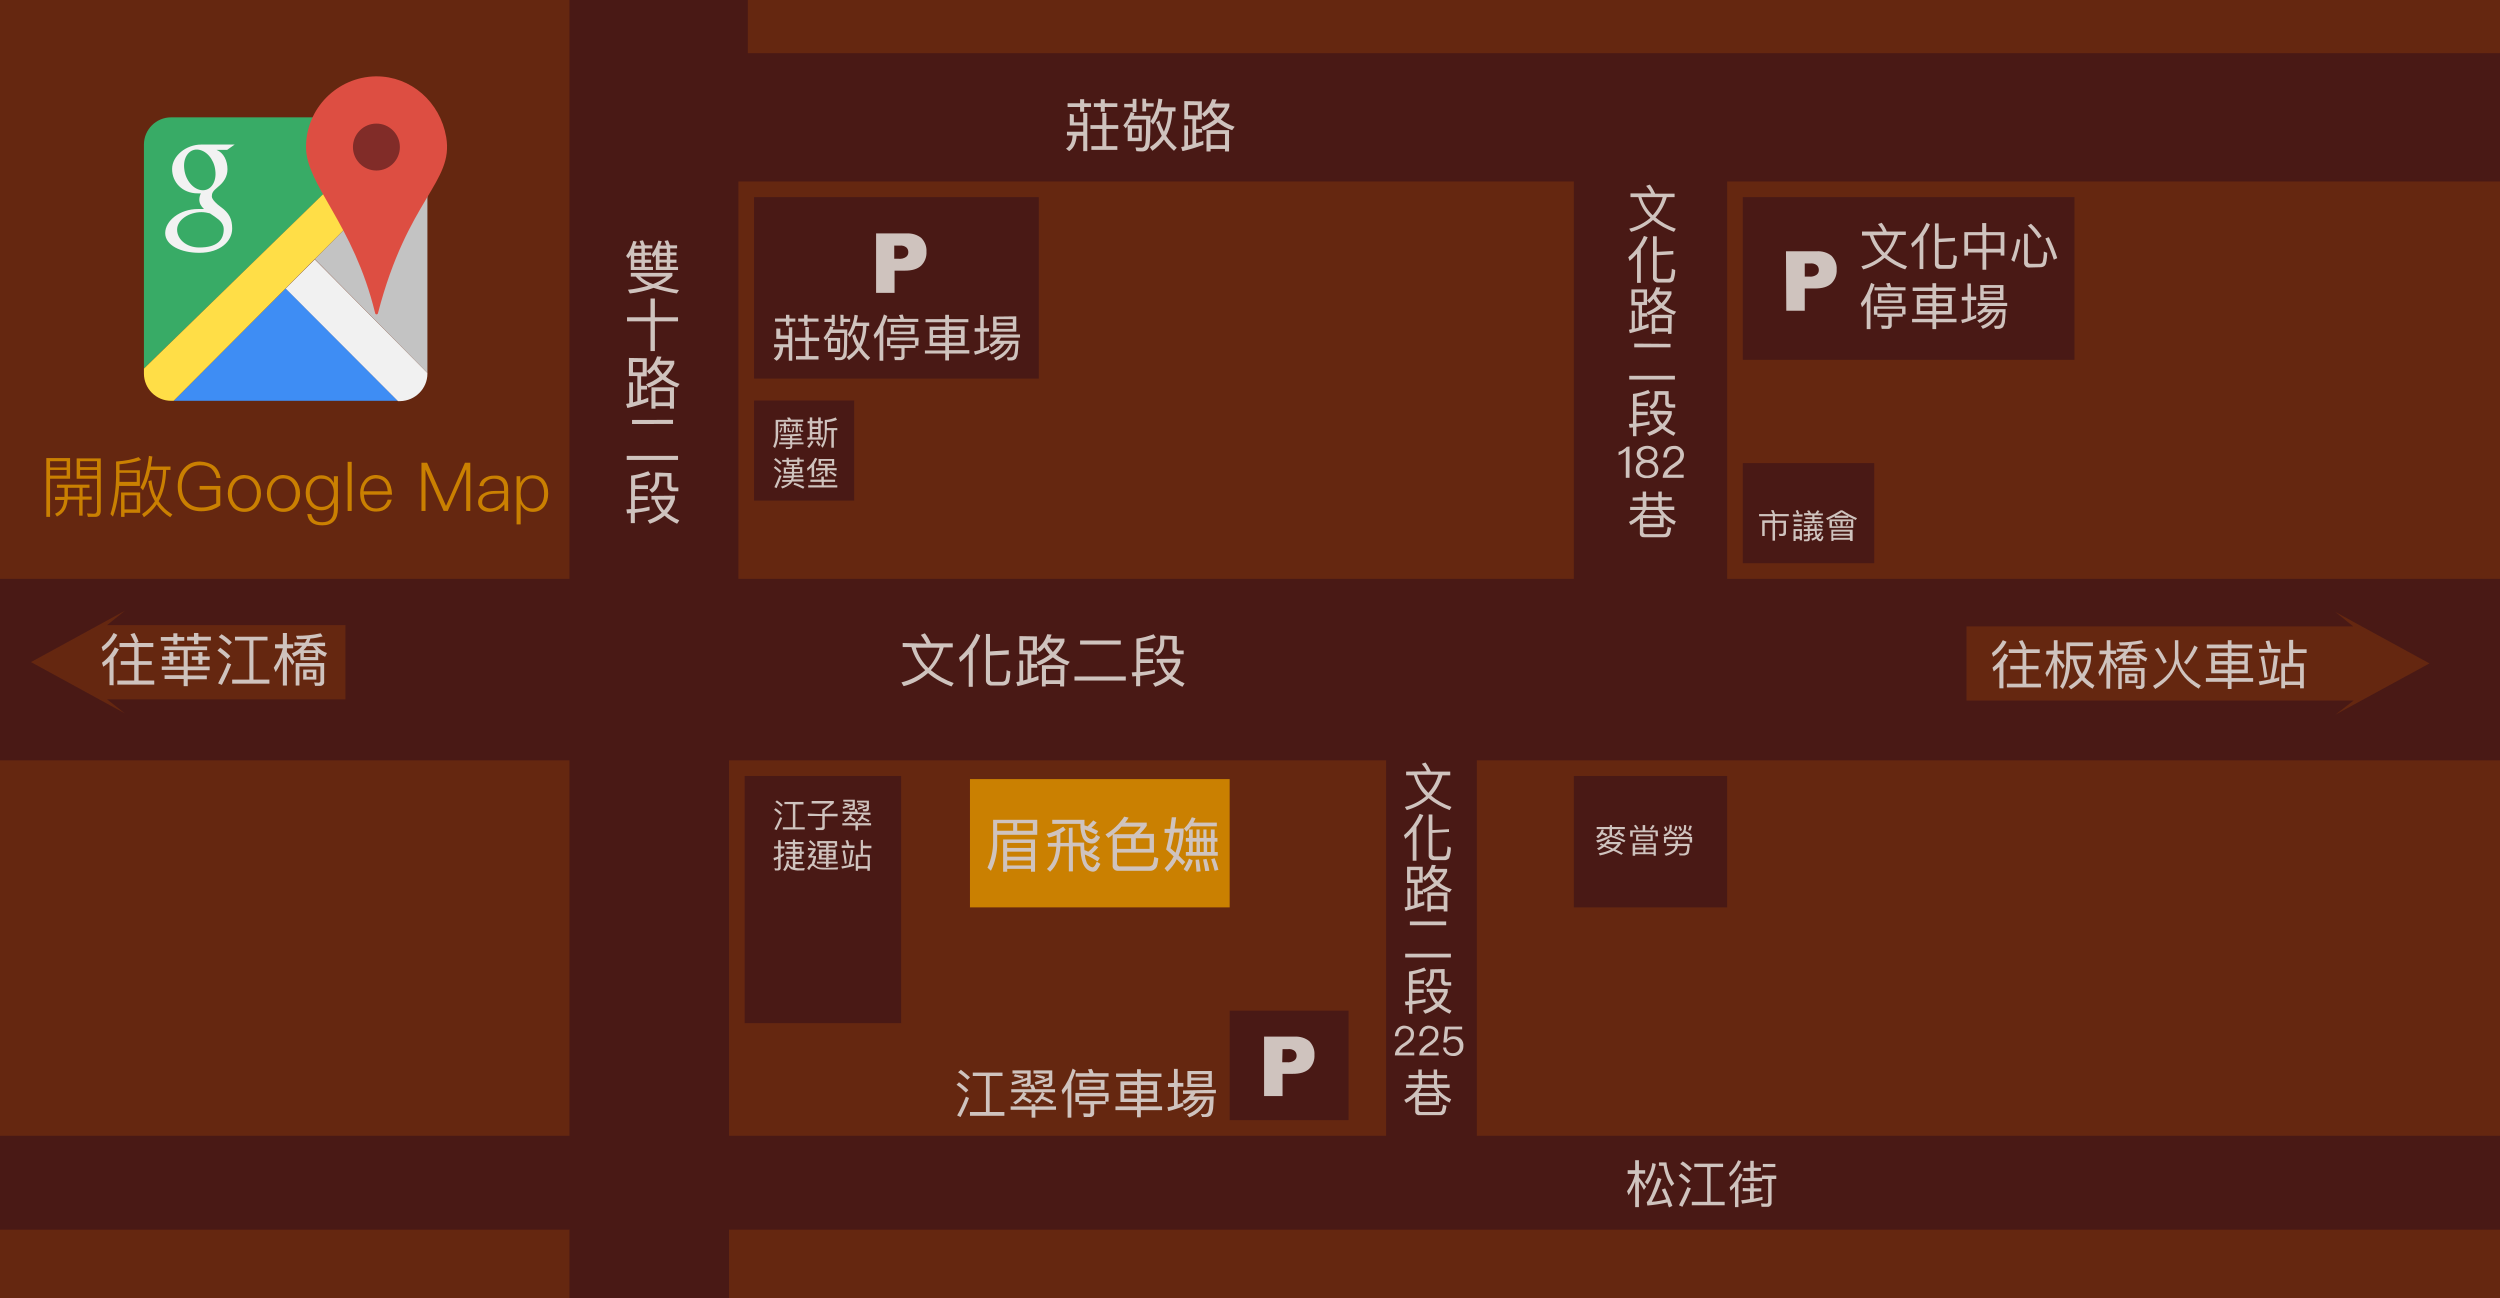 <?xml version="1.0" encoding="utf-8"?>
<!-- Generator: Adobe Illustrator 19.2.1, SVG Export Plug-In . SVG Version: 6.00 Build 0)  -->
<svg version="1.1" id="圖層_1" xmlns="http://www.w3.org/2000/svg" xmlns:xlink="http://www.w3.org/1999/xlink" x="0px" y="0px"
	 viewBox="0 0 799 415" style="enable-background:new 0 0 799 415;" xml:space="preserve">
<style type="text/css">
	.st0{fill:#491915;}
	.st1{fill:none;}
	.st2{fill:#652710;}
	.st3{fill:#CA8001;}
	.st4{fill:#CFC3BE;}
	.st5{fill:#3E8DF4;}
	.st6{fill:#38AB66;}
	.st7{fill:#C3C3C3;}
	.st8{fill:#FFDE47;}
	.st9{fill:#F1F1F1;}
	.st10{fill:#DD4E42;}
	.st11{fill:#812C28;}
	.st12{fill:#F2F2F2;}
</style>
<title>map</title>
<rect class="st0" width="799" height="415"/>
<rect x="102.8" y="194.8" class="st1" width="44" height="32.7"/>
<rect x="236" y="58" class="st2" width="267" height="127"/>
<rect x="241" y="63" class="st0" width="91" height="58"/>
<rect x="233" y="243" class="st2" width="210" height="120"/>
<rect x="393" y="323" class="st0" width="38" height="35"/>
<rect x="310" y="249" class="st3" width="83" height="41"/>
<rect x="238" y="248" class="st0" width="50" height="79"/>
<rect y="243" class="st2" width="182" height="120"/>
<rect y="393" class="st2" width="182" height="22"/>
<rect x="472" y="243" class="st2" width="327" height="120"/>
<rect x="503" y="248" class="st0" width="49" height="42"/>
<rect x="233" y="393" class="st2" width="566" height="22"/>
<rect class="st2" width="182" height="185"/>
<rect x="239" class="st2" width="560" height="17"/>
<rect x="552" y="58" class="st2" width="247" height="127"/>
<rect x="557" y="148" class="st0" width="42" height="32"/>
<rect x="557" y="63" class="st0" width="106" height="52"/>
<path class="st4" d="M343.2,36.6v2.5h3v-3h1.3v12.2h-1.3v-4.9h-2.1c-0.2,2.4-1,4-2.4,4.9l-1-0.8c1.3-0.8,2-2.1,2.1-4.2H341v-1.2h5.2
	v-2h-4.3v-3.7L343.2,36.6L343.2,36.6z M345.2,33v-1.3h1.3V33h2.2v1.2h-2.2v1.5h-1.3v-1.5h-4V33L345.2,33L345.2,33z M353.6,36.1v3.9
	h3.8v1.2h-3.8v5.5h3.5v1.2h-8.3v-1.2h3.5v-5.5h-3.8v-1.2h3.8v-3.9H353.6L353.6,36.1z M353.1,31.7V33h4v1.2h-4v1.5h-1.3v-1.5h-2.2V33
	h2.2v-1.3L353.1,31.7L353.1,31.7z"/>
<path class="st4" d="M359.8,41l-0.8-0.9c1.1-1.2,1.9-2.7,2.4-4.3l1.2,0.3l-0.3,0.9h5.4c0,4.9-0.1,7.8-0.3,9c-0.2,1.6-1,2.4-2.4,2.4
	c-0.3,0-0.9,0-1.8-0.1l-0.3-1.2c0.7,0,1.4,0.1,1.9,0.1c0.8,0,1.2-0.6,1.3-1.7c0.1-0.8,0.2-3.2,0.2-7.3h-4.8
	c-0.3,0.6-0.7,1.2-1.1,1.8h4.5v5.1h-4.5V40C360.3,40.4,360.1,40.7,359.8,41z M362,33.1v-1.5h1.2v4.2H362v-1.5h-2.7v-1.1H362z
	 M363.9,41.1h-2.1V44h2.1V41.1L363.9,41.1z M366.3,31.6V33h2.4v1.1h-2.4v1.5h-1.2v-4.1L366.3,31.6L366.3,31.6z M368.5,39.8l-0.8-1
	c1.4-2.2,2.3-4.7,2.5-7.3l1.3,0.2c-0.1,0.9-0.3,1.8-0.5,2.6h4.7v1.3h-1.1c0,2.7-0.7,5.4-1.9,7.8c0.9,1.4,2.1,2.7,3.4,3.8l-0.9,1
	c-1.2-1.1-2.3-2.3-3.2-3.6c-1,1.4-2.3,2.6-3.7,3.6l-0.8-1.2c1.5-0.9,2.8-2.1,3.8-3.6c-0.7-1.4-1.3-2.8-1.8-4.3l1-0.6
	c0.4,1.2,0.9,2.4,1.5,3.6c0.9-2.1,1.4-4.3,1.4-6.5h-2.8C370.2,37.1,369.5,38.6,368.5,39.8L368.5,39.8z"/>
<path class="st4" d="M384.1,32.4v5.8h-1.8v3h1.9v1.2h-1.9v3.4c0.8-0.3,1.6-0.5,2.3-0.8v1.3c-2.2,0.8-4.4,1.5-6.7,2l-0.4-1.3l1-0.2
	v-6.7h1.2v6.4l1.4-0.4v-8h-2.6v-5.8L384.1,32.4L384.1,32.4z M382.8,33.6h-3.1v3.3h3.1V33.6z M388.8,31.8c-0.2,0.5-0.3,0.9-0.5,1.3
	h4.6v1c-0.6,1.5-1.6,2.9-2.7,4.1c1.3,1,2.8,1.8,4.4,2.3l-0.8,1.1c-1.7-0.5-3.2-1.4-4.6-2.5c-1.4,1.1-2.9,2-4.5,2.6l-0.8-1.1
	c1.6-0.6,3-1.4,4.3-2.4c-0.7-0.7-1.2-1.5-1.7-2.3c-0.5,0.6-1,1.1-1.6,1.5l-0.8-1c1.6-1.2,2.7-2.8,3.3-4.7L388.8,31.8z M392.8,48.4
	h-1.3v-0.8h-4.6v0.8h-1.3v-6.8h7.2L392.8,48.4L392.8,48.4z M391.5,46.4v-3.6h-4.6v3.6H391.5z M389.2,37.4c0.9-0.9,1.7-1.9,2.3-3
	h-3.8c-0.1,0.1-0.2,0.3-0.3,0.5C387.8,35.8,388.5,36.6,389.2,37.4L389.2,37.4z"/>
<path class="st4" d="M296.1,205.7c-0.5-1-1.1-1.9-1.8-2.8l1.3-0.5c0.8,1,1.4,2.1,1.9,3.2h7v1.3h-2.9c-0.8,2.7-2.2,5.2-4.1,7.3
	c2.2,1.8,4.7,3.2,7.3,4.1l-0.7,1.1c-2.7-1-5.3-2.4-7.5-4.3c-2.2,2-4.9,3.5-7.8,4.2l-0.7-1.2c2.8-0.7,5.4-2,7.6-3.9
	c-2.1-2-3.6-4.6-4.4-7.4h-2.8v-1.3L296.1,205.7L296.1,205.7z M296.7,213.5c1.7-1.9,2.9-4.1,3.6-6.5h-7.6
	C293.4,209.5,294.8,211.7,296.7,213.5L296.7,213.5z"/>
<path class="st4" d="M313.3,203.1c-0.6,1.5-1.4,3-2.4,4.3v12.1h-1.3V209c-0.8,0.9-1.7,1.8-2.7,2.6l-0.4-1.4c2.4-2.1,4.4-4.7,5.6-7.7
	L313.3,203.1z M322.4,209.2l-6,0.3v7.5c-0.1,0.4,0.2,0.8,0.6,0.9c0.1,0,0.1,0,0.2,0h3.1c0.4,0,0.8-0.2,1-0.5c0.3-1,0.4-2.1,0.4-3.2
	l1.2,0.4c-0.1,2.1-0.3,3.4-0.7,3.8c-0.5,0.5-1.1,0.7-1.8,0.7H317c-0.9,0.1-1.8-0.5-1.9-1.5c0-0.2,0-0.3,0-0.5v-14.5h1.3v5.6l6-0.4
	L322.4,209.2L322.4,209.2z"/>
<path class="st4" d="M331.4,203.4v5.8h-1.8v3h1.9v1.2h-1.9v3.4c0.8-0.3,1.6-0.5,2.3-0.8v1.3c-2.2,0.8-4.4,1.5-6.7,2l-0.4-1.3l1-0.2
	v-6.7h1.2v6.4l1.4-0.4v-8h-2.6v-5.8L331.4,203.4L331.4,203.4z M330.1,204.6H327v3.3h3.1L330.1,204.6L330.1,204.6z M336.1,202.8
	c-0.2,0.5-0.3,0.9-0.5,1.3h4.6v1c-0.6,1.5-1.6,2.9-2.7,4.1c1.3,1,2.8,1.8,4.4,2.3l-0.8,1.1c-1.7-0.5-3.2-1.4-4.6-2.5
	c-1.4,1.1-2.9,2-4.5,2.6l-0.8-1.1c1.6-0.6,3-1.4,4.3-2.4c-0.7-0.7-1.2-1.5-1.7-2.3c-0.5,0.6-1,1.1-1.6,1.5l-0.8-1
	c1.6-1.2,2.7-2.8,3.3-4.7L336.1,202.8z M340.1,219.4h-1.3v-0.8h-4.6v0.8H333v-6.8h7.2L340.1,219.4L340.1,219.4z M338.9,217.4v-3.6
	h-4.6v3.6H338.9z M336.5,208.4c0.9-0.9,1.7-1.9,2.3-3H335c-0.1,0.1-0.2,0.3-0.3,0.5C335.2,206.8,335.8,207.6,336.5,208.4
	L336.5,208.4z"/>
<path class="st4" d="M359.8,216.2v1.3h-16.4v-1.3H359.8z M358.2,204.7v1.3h-13v-1.3H358.2z"/>
<path class="st4" d="M364.4,210.7h4.1v1.2h-4.1v2.9c1.6-0.1,3.2-0.4,4.7-0.8v1.2c-1.6,0.4-3.1,0.6-4.7,0.8v3.3h-1.3v-3.2l-1.2,0.1
	l-0.2-1.3l1.5-0.1v-10.7c1.9-0.2,3.7-0.7,5.5-1.4l0.7,1.1c-1.6,0.6-3.2,1-4.9,1.3v2.1h4.1v1.2h-4.1L364.4,210.7L364.4,210.7z
	 M377.2,210.5v1.2c-0.5,1.6-1.3,3.2-2.5,4.4c1.2,0.9,2.5,1.7,3.9,2.3l-0.7,1.1c-1.5-0.7-2.8-1.5-4-2.6c-1.4,1.2-3,2-4.7,2.6
	l-0.7-1.1c1.6-0.5,3.1-1.4,4.5-2.4c-1.1-1.2-1.9-2.7-2.3-4.2h-1v-1.2L377.2,210.5L377.2,210.5z M376.1,203.3v3.9
	c-0.1,0.4,0.2,0.7,0.5,0.7c0.1,0,0.1,0,0.2,0h1.5v1.2h-1.9c-0.8,0.1-1.6-0.5-1.7-1.3c0-0.1,0-0.3,0-0.4v-3h-2.6v1.1
	c0,1.7-0.8,3.3-2.3,4.1l-0.9-1c1.2-0.5,1.9-1.7,1.9-3v-2.5L376.1,203.3L376.1,203.3z M373.7,215.2c0.9-1,1.6-2.1,2.1-3.4h-4.1
	C372.1,213,372.8,214.2,373.7,215.2L373.7,215.2z"/>
<path class="st4" d="M523.8,385.8h-1.2v-8.1c-0.5,1.5-1.2,3-2.1,4.3l-0.5-1.3c1.2-1.6,2.1-3.5,2.6-5.5h-2.4V374h2.4v-3.2h1.2v3.2h2
	v1.1h-2v1.2c0.8,0.9,1.5,1.9,2.3,3l-0.7,1c-0.6-1.1-1.2-2.1-1.6-2.8L523.8,385.8L523.8,385.8z M529.2,372c-0.4,2.4-1.3,4.6-2.6,6.6
	l-0.9-0.8c1.3-1.8,2.1-3.9,2.4-6.1L529.2,372z M534.5,385.4l-1.1,0.5c-0.2-0.5-0.4-1.1-0.5-1.6c-2.1,0.5-4.3,0.8-6.4,1l-0.2-1.1
	c0.9-0.7,2.1-3.3,3.5-7.8l1.2,0.4c-0.8,2.5-1.8,4.9-3.1,7.3c1.6-0.1,3.1-0.4,4.6-0.8c-0.4-1.1-0.9-2.1-1.4-3.1l1.1-0.4
	C533.1,381.7,533.8,383.5,534.5,385.4L534.5,385.4z M532.6,371.5c0.2,2.4,1.1,4.8,2.5,6.8l-0.9,0.8c-1.3-1.9-2.2-4.2-2.5-6.5h-1.5
	v-1.1L532.6,371.5L532.6,371.5z"/>
<path class="st4" d="M540.2,377.4l-0.8,0.8c-0.9-0.9-1.8-1.7-2.9-2.4l0.8-0.8C538.4,375.7,539.3,376.5,540.2,377.4z M540.4,379.8
	c-0.8,2-1.7,4-2.7,5.9l-1.1-0.5c1-1.9,1.9-3.8,2.7-5.8L540.4,379.8z M540.7,373.5l-0.8,0.8c-0.9-0.9-1.9-1.7-2.9-2.3l0.8-0.8
	C538.8,371.8,539.8,372.6,540.7,373.5L540.7,373.5z M541.5,373v-1.1h9.2v1.1h-4v11.1h4.5v1.1h-10.5v-1.1h4.9V373L541.5,373
	L541.5,373z"/>
<path class="st4" d="M556.5,371.2c-0.8,1.9-2,3.6-3.6,4.9l-0.3-1.1c1.3-1.2,2.3-2.6,2.9-4.2L556.5,371.2z M556.9,375.4
	c-0.4,0.9-0.8,1.7-1.3,2.5v7.9h-1.1v-6.6c-0.4,0.5-0.9,0.9-1.4,1.4l-0.3-1.1c1.4-1.2,2.5-2.8,3.2-4.5L556.9,375.4z M559.4,379.8
	v-1.6h1.1v1.6h2.4v1h-2.4v2.3c1-0.2,1.9-0.4,2.8-0.6v1c-2,0.5-4.2,0.9-6.5,1.2l-0.3-1.1c1-0.1,1.9-0.2,2.8-0.4v-2.5h-2.3v-1
	L559.4,379.8L559.4,379.8z M559.4,373.2v-2.2h1.1v2.2h2.3v1h-2.3v2.2h2.6v-0.7h4.6v1.1h-1.5v7.4c0.1,0.7-0.3,1.3-1,1.5
	c-0.1,0-0.2,0-0.3,0H563l-0.2-1.1c0.6,0,1.2,0.1,1.8,0.1c0.4,0,0.5-0.3,0.5-0.8v-7.1h-1.9v0.7h-6.3v-1h2.5v-2.2h-2.2v-1L559.4,373.2
	L559.4,373.2z M567.4,372v1h-4v-1L567.4,372L567.4,372z"/>
<polygon class="st2" points="746.4,195.6 776.4,212 776.5,212 776.5,212 776.5,212 776.5,212 746.4,228.4 752.2,223.9 628.5,223.9 
	628.5,200.2 752.1,200.2 "/>
<path class="st4" d="M641.3,205.1c-1,2-2.5,3.6-4.3,4.8l-0.4-1.2c1.5-1.1,2.7-2.5,3.5-4.1L641.3,205.1z M641.8,209.4
	c-0.4,0.9-0.9,1.7-1.5,2.4v8.2H639v-6.9c-0.6,0.5-1.2,1-1.8,1.5l-0.4-1.2c1.6-1.2,2.9-2.7,3.8-4.5L641.8,209.4z M646.5,207.5
	c-0.4-0.9-0.8-1.8-1.3-2.6l1.2-0.3c0.5,0.9,0.9,1.7,1.2,2.7l-0.7,0.2h5v1.2h-4.3v4.1h3.9v1.1h-3.9v4.6h4.7v1.2h-10.9v-1.2h5v-4.6
	h-3.9v-1.1h3.9v-4.1H642v-1.2L646.5,207.5L646.5,207.5z"/>
<path class="st4" d="M656.4,207.9v-3.3h1.2v3.3h2v1.1h-2v1c0.8,0.9,1.5,1.8,2.3,2.8l-0.7,1c-0.6-1.1-1.2-2-1.7-2.7v9h-1.2v-8.4
	c-0.5,1.6-1.2,3.2-2.1,4.7l-0.5-1.3c1.3-1.8,2.1-3.8,2.6-5.9H654v-1.2L656.4,207.9L656.4,207.9z M661.6,210.7v0.6
	c0.1,3.1-0.7,6.2-2.3,8.9l-0.9-0.8c1.3-1.9,1.9-4.6,2-8.1v-6h8.5v1.2h-7.3v3h6.7v0.9c-0.1,2.2-0.9,4.2-2.1,6c0.9,1,2,1.9,3.2,2.6
	l-0.6,1.1c-1.3-0.7-2.4-1.6-3.4-2.7c-1,1.1-2.2,2.1-3.5,2.9l-0.8-0.9c1.3-0.8,2.5-1.7,3.6-2.9c-1.2-1.7-1.9-3.7-2.2-5.7L661.6,210.7
	L661.6,210.7z M667.2,210.7h-3.6c0.3,1.7,0.9,3.3,1.8,4.7C666.4,214,667,212.3,667.2,210.7L667.2,210.7z"/>
<path class="st4" d="M674.4,220.1h-1.2v-8.4c-0.5,1.6-1.2,3.1-2.1,4.4l-0.5-1.3c1.2-1.7,2.1-3.7,2.6-5.7H671v-1.2h2.3v-3.3h1.2v3.3
	h1.8v1.1h-1.8v1.1c0.8,0.9,1.5,1.9,2.2,2.9l-0.7,1c-0.6-1.1-1.1-1.9-1.5-2.6L674.4,220.1L674.4,220.1z M679.8,207.4
	c0.2-0.4,0.4-0.8,0.6-1.2c-0.9,0.1-1.8,0.1-2.9,0.1l-0.3-1c2.5,0,4.9-0.2,7.3-0.7l0.5,0.9c-1.2,0.3-2.4,0.5-3.6,0.6
	c-0.1,0.4-0.3,0.8-0.5,1.2h4.8v1h-2.5c0.8,0.9,1.9,1.6,3.1,2l-0.5,1.1c-0.7-0.3-1.4-0.7-2-1.2v2.2h-5.4v-2.1c-0.6,0.5-1.3,0.8-2,1.2
	l-0.6-1c1.2-0.5,2.2-1.2,3.1-2.2h-2.4v-1L679.8,207.4L679.8,207.4z M682.8,220.1l-0.3-1l1.3,0.1c0.3,0,0.5-0.2,0.5-0.5
	c0,0,0-0.1,0-0.1v-4.1h-6.2v5.7H677v-6.7h8.4v5.4c0.1,0.6-0.4,1.2-1,1.3c-0.1,0-0.2,0-0.3,0L682.8,220.1L682.8,220.1z M683.1,215.3
	v3h-3.9v-3H683.1z M682.1,208.3h-1.8c-0.3,0.4-0.6,0.8-1,1.2h3.7C682.7,209.2,682.4,208.8,682.1,208.3L682.1,208.3z M682.9,210.4
	h-3.4v1.2h3.4V210.4z M682.2,216.2h-1.9v1.3h1.9V216.2z"/>
<path class="st4" d="M696.2,204.6v5.7c0.6,3.6,3,6.5,7.2,8.8l-0.7,1c-3.6-2.1-6-4.8-7-8c-0.8,3.1-3.1,5.8-6.9,8.1l-0.7-1
	c4.4-2.5,6.7-5.4,7-8.9v-5.7L696.2,204.6L696.2,204.6z M692.5,211.6l-1,0.5c-0.8-1.6-1.7-3.2-2.8-4.6l1.1-0.5
	C690.9,208.5,691.8,210.1,692.5,211.6L692.5,211.6z M702.4,206.9c-0.9,2-2.1,3.8-3.5,5.5l-0.9-0.7c1.4-1.6,2.5-3.4,3.3-5.4
	L702.4,206.9z"/>
<path class="st4" d="M712,208.6v-1.4h-6.7V206h6.7v-1.4h1.2v1.4h6.6v1.2h-6.6v1.4h5.2v6.6h-5.2v1.5h6.9v1.2h-6.9v2.3H712v-2.3h-7
	v-1.2h7v-1.5h-5.3v-6.6L712,208.6L712,208.6z M712,211.3v-1.6h-4.1v1.6H712z M712,212.4h-4.1v1.6h4.1V212.4L712,212.4z M713.2,211.3
	h4.1v-1.6h-4.1V211.3z M717.3,212.4h-4.1v1.6h4.1V212.4L717.3,212.4z"/>
<path class="st4" d="M728.4,217.6c-2.1,0.6-4.1,1-6.2,1.4l-0.3-1.2c1.3-0.2,2.5-0.4,3.7-0.7c0.6-2.5,0.9-5.1,1.2-7.7l1.2,0.2
	c-0.2,2.4-0.6,4.9-1.2,7.3c0.6-0.1,1.1-0.3,1.7-0.5L728.4,217.6L728.4,217.6z M724.8,207.4c-0.2-0.8-0.4-1.7-0.7-2.5l1.2-0.2
	c0.2,0.8,0.5,1.7,0.7,2.7h2.8v1.2H722v-1.2H724.8z M724.7,216.4l-1,0.2c-0.3-2.3-0.7-4.6-1.2-6.7l1.1-0.3
	C723.9,211.5,724.3,213.8,724.7,216.4L724.7,216.4z M732.9,204.5v3h4.3v1.2h-4.3v3.3h3.4v8h-1.2v-1.1h-4.8v1.1h-1.2v-8h2.5v-7.5
	L732.9,204.5L732.9,204.5z M735.1,217.8v-4.7h-4.8v4.7H735.1z"/>
<path class="st4" d="M200.8,82.6l-0.7-0.8c1.1-1.4,1.8-3.1,2.3-4.8l1.1,0.2c-0.2,0.5-0.3,0.9-0.5,1.3h2c-0.2-0.5-0.4-1-0.6-1.5
	l1.1-0.2c0.2,0.5,0.4,1,0.6,1.6h2.4v1h-2.4v1.3h2v0.9h-2V83h2v1h-2v1.3h2.6v1h-7.1v-4.8C201.3,81.9,201.1,82.3,200.8,82.6z
	 M201.6,88.4v-1.2h13.3v1c-1.3,1.3-2.9,2.4-4.5,3.1c2.2,0.6,4.4,1.1,6.6,1.4l-0.7,1.1c-2.5-0.4-5-1-7.4-1.8c-2.4,0.9-5,1.5-7.6,1.8
	l-0.6-1.2c2.2-0.2,4.4-0.7,6.5-1.3c-1.6-0.6-2.9-1.6-4-2.9L201.6,88.4L201.6,88.4z M205,79.5h-2.3v1.3h2.3L205,79.5L205,79.5z
	 M205,81.8h-2.3V83h2.3L205,81.8L205,81.8z M205,84h-2.3v1.3h2.3L205,84L205,84z M213,88.4h-8.4c1.2,1.1,2.6,1.9,4.1,2.4
	C210.2,90.2,211.7,89.4,213,88.4L213,88.4z M208.9,82.3l-0.7-0.9c1-1.3,1.8-2.9,2.2-4.5l1.1,0.2c-0.2,0.5-0.3,0.9-0.5,1.4h2
	c-0.2-0.5-0.4-1-0.6-1.5l1.1-0.2c0.2,0.5,0.4,1.1,0.6,1.6h2.3v1h-2.2v1.3h2v0.9h-2V83h2v1h-2v1.3h2.5v1h-7.1v-4.9
	C209.3,81.7,209.1,82,208.9,82.3L208.9,82.3z M213.1,79.5h-2.3v1.3h2.3L213.1,79.5L213.1,79.5z M213.1,81.8h-2.3V83h2.3L213.1,81.8
	L213.1,81.8z M213.1,83.9h-2.3v1.3h2.3L213.1,83.9L213.1,83.9z"/>
<path class="st4" d="M209.3,95.4v6h7.4v1.3h-7.4v9.5h-1.4v-9.5h-7.5v-1.3h7.5v-6H209.3z"/>
<path class="st4" d="M206.7,114.5v5.8h-1.8v3h1.9v1.2h-1.9v3.4c0.8-0.3,1.6-0.5,2.3-0.8v1.3c-2.2,0.8-4.4,1.5-6.7,2l-0.4-1.3l1-0.2
	v-6.7h1.2v6.4l1.4-0.4v-8H201v-5.8L206.7,114.5L206.7,114.5z M205.4,115.7h-3.1v3.3h3.1V115.7z M211.4,114c-0.2,0.5-0.3,0.9-0.5,1.3
	h4.6v1c-0.6,1.5-1.6,2.9-2.7,4.1c1.3,1,2.8,1.8,4.4,2.3l-0.8,1.1c-1.7-0.5-3.2-1.4-4.6-2.5c-1.4,1.1-2.9,2-4.5,2.6l-0.8-1.1
	c1.6-0.6,3-1.4,4.3-2.4c-0.7-0.7-1.2-1.5-1.7-2.3c-0.5,0.6-1,1.1-1.6,1.5l-0.8-1c1.6-1.2,2.7-2.8,3.3-4.7L211.4,114z M215.4,130.6
	h-1.3v-0.8h-4.6v0.8h-1.3v-6.8h7.2L215.4,130.6L215.4,130.6z M214.1,128.6v-3.6h-4.6v3.6H214.1z M211.8,119.6c0.9-0.9,1.7-1.9,2.3-3
	h-3.8c-0.1,0.1-0.2,0.3-0.3,0.5C210.5,117.9,211.1,118.8,211.8,119.6L211.8,119.6z"/>
<path class="st4" d="M216.7,145.7v1.3h-16.4v-1.3H216.7z M215.1,134.2v1.3H202v-1.3H215.1L215.1,134.2z"/>
<path class="st4" d="M202.9,158.6h4.1v1.2h-4.1v2.9c1.6-0.1,3.2-0.4,4.7-0.8v1.2c-1.6,0.4-3.1,0.6-4.7,0.8v3.3h-1.3v-3.2l-1.2,0.1
	l-0.2-1.3l1.5-0.1V152c1.9-0.2,3.7-0.7,5.5-1.4l0.7,1.1c-1.6,0.6-3.2,1-4.9,1.3v2.1h4.1v1.2h-4.1L202.9,158.6L202.9,158.6z
	 M215.7,158.4v1.2c-0.5,1.6-1.3,3.2-2.5,4.4c1.2,0.9,2.5,1.7,3.9,2.3l-0.7,1.1c-1.5-0.7-2.8-1.5-4-2.6c-1.4,1.2-3,2-4.7,2.6
	l-0.7-1.1c1.6-0.5,3.1-1.4,4.5-2.4c-1.1-1.2-1.9-2.7-2.3-4.2h-1v-1.2L215.7,158.4L215.7,158.4z M214.6,151.2v3.9
	c-0.1,0.4,0.2,0.7,0.5,0.7c0.1,0,0.1,0,0.2,0h1.5v1.2H215c-0.8,0.1-1.6-0.5-1.7-1.3c0-0.1,0-0.3,0-0.4v-3h-2.6v1.1
	c0,1.7-0.8,3.3-2.3,4.1l-0.9-1c1.2-0.5,1.9-1.7,1.9-3v-2.5L214.6,151.2L214.6,151.2z M212.2,163.1c0.9-1,1.6-2.1,2.1-3.4h-4.1
	C210.7,160.9,211.3,162.1,212.2,163.1L212.2,163.1z"/>
<path class="st4" d="M249.4,105v2.2h2.7v-2.6h1.1v10.7h-1.1V111h-1.8c-0.1,2.1-0.8,3.5-2.1,4.3l-0.9-0.7c1.2-0.8,1.9-2.2,1.8-3.6
	h-1.7v-1h4.5v-1.7h-3.8V105H249.4L249.4,105z M251.2,101.8v-1.2h1.1v1.2h1.9v1h-1.9v1.3h-1.1v-1.3h-3.5v-1H251.2z M258.5,104.5v3.4
	h3.3v1.1h-3.3v4.8h3.1v1.1h-7.2v-1.1h3v-4.8h-3.3v-1.1h3.3v-3.4H258.5L258.5,104.5z M258.1,100.6v1.2h3.5v1h-3.5v1.3H257v-1.3h-1.9
	v-1h1.9v-1.2H258.1L258.1,100.6z"/>
<path class="st4" d="M263.9,108.8l-0.7-0.8c0.9-1.1,1.6-2.3,2.1-3.7l1.1,0.2l-0.3,0.8h4.7c0,4.2-0.1,6.8-0.2,7.8c0,1.1-0.9,2-2,2
	c0,0,0,0-0.1,0H267l-0.3-1c0.6,0,1.2,0.1,1.7,0.1c0.7,0,1-0.5,1.2-1.5c0.1-0.7,0.2-2.8,0.2-6.3h-4.2c-0.3,0.6-0.6,1.1-1,1.6h3.9v4.5
	h-3.9V108C264.4,108.2,264.2,108.5,263.9,108.8z M265.8,101.9v-1.3h1v3.6h-1v-1.3h-2.3v-1L265.8,101.9L265.8,101.9z M267.5,108.9
	h-1.9v2.5h1.9V108.9z M269.6,100.6v1.3h2.1v1h-2.1v1.3h-1v-3.6H269.6z M271.6,107.8l-0.7-0.9c1.2-1.9,2-4.1,2.2-6.3l1.1,0.2
	c-0.1,0.8-0.3,1.5-0.5,2.3h4.1v1.1h-0.9c0,2.4-0.6,4.7-1.7,6.8c0.8,1.3,1.8,2.4,2.9,3.3l-0.8,0.9c-1.1-0.9-2-2-2.8-3.2
	c-0.9,1.2-2,2.3-3.2,3.1l-0.7-1c1.3-0.8,2.5-1.8,3.3-3.1c-0.7-1.2-1.2-2.4-1.5-3.7l0.9-0.5c0.3,1.1,0.8,2.1,1.3,3.1
	c0.8-1.8,1.2-3.7,1.2-5.7h-2.4C273,105.5,272.3,106.7,271.6,107.8L271.6,107.8z"/>
<path class="st4" d="M283.6,101c-0.4,1.2-0.8,2.3-1.3,3.4v10.9h-1.2v-8.9c-0.4,0.7-0.9,1.3-1.5,1.9l-0.4-1.2c1.5-2,2.6-4.2,3.3-6.6
	L283.6,101z M293.5,110.5h-0.9v0.7h-3.5v2.6c0.1,0.7-0.4,1.3-1.1,1.3c-0.1,0-0.2,0-0.3,0H286l-0.2-1.1c0.6,0,1.1,0.1,1.7,0.1
	c0.3,0.1,0.6-0.1,0.6-0.4c0,0,0-0.1,0-0.1v-2.3h-3.5v-0.7h-1.1v-2.7h10.1L293.5,110.5L293.5,110.5z M288.9,101.9h4.6v1h-9.9v-1h4.2
	c-0.1-0.4-0.3-0.8-0.5-1.2l1.2-0.2C288.6,100.9,288.8,101.4,288.9,101.9L288.9,101.9z M292.4,110.3v-1.5h-7.9v1.5H292.4z
	 M292.3,103.8v3h-7.6v-3H292.3z M291.1,104.7h-5.4v1.3h5.4V104.7L291.1,104.7z"/>
<path class="st4" d="M302.1,104.4V103h-6.3v-1h6.3v-1.4h1.2v1.4h6.2v1h-6.2v1.3h5v6.2h-5v1.4h6.5v1.1h-6.5v2.2h-1.2v-2.2h-6.5V112
	h6.5v-1.4h-5v-6.2L302.1,104.4L302.1,104.4z M302.1,107v-1.5h-3.9v1.6L302.1,107L302.1,107z M302.1,108h-3.9v1.5h3.9V108L302.1,108z
	 M303.3,107h3.8v-1.5h-3.8V107L303.3,107z M307.1,108h-3.8v1.5h3.8V108L307.1,108z"/>
<path class="st4" d="M313.3,104.9v-4.2h1.1v4.2h1.7v1.1h-1.7v5.4c0.6-0.2,1.2-0.4,1.7-0.7v1.1c-1.5,0.6-3,1.2-4.5,1.6l-0.3-1.1
	c0.7-0.1,1.3-0.3,2-0.5V106h-1.8v-1.1L313.3,104.9L313.3,104.9z M326,106.9v1h-6.1c-0.2,0.3-0.4,0.7-0.6,1h6.2
	c0,1.2-0.1,2.5-0.2,3.7c0,0.7-0.3,1.4-0.6,2c-0.4,0.4-0.9,0.6-1.4,0.6h-1.2l-0.3-1c0.3,0,0.7,0,1,0c0.6,0.1,1.1-0.3,1.3-0.8
	c0.3-1.2,0.4-2.3,0.4-3.5h-0.9c-0.9,2.5-2.9,4.5-5.3,5.3l-0.6-0.9c2.2-0.7,4-2.3,5-4.4H321c-0.9,1.5-2.4,2.7-4.1,3.4l-0.7-0.8
	c1.4-0.5,2.7-1.4,3.7-2.6h-1.6c-0.5,0.4-1,0.8-1.5,1.1l-0.6-0.9c1-0.5,1.9-1.3,2.6-2.2h-2.3v-1L326,106.9L326,106.9z M324.8,101.1
	v4.9h-7.4v-4.8L324.8,101.1L324.8,101.1z M323.7,103.1v-1.1h-5.2v1.1H323.7z M323.7,104h-5.2v1.1h5.2V104L323.7,104z"/>
<path class="st4" d="M309.5,348.4l-0.8,0.8c-0.9-0.9-1.9-1.8-3-2.5l0.8-0.8C307.6,346.7,308.6,347.5,309.5,348.4z M309.7,350.9
	C309,353,308,355,307,357l-1.1-0.5c1.1-1.9,2-3.9,2.8-6L309.7,350.9z M310,344.3l-0.8,0.8c-0.9-0.9-1.9-1.7-3-2.4l0.9-0.8
	C308.1,342.7,309.1,343.5,310,344.3L310,344.3z M310.9,343.9v-1.1h9.5v1.1h-4.1v11.5h4.7v1.2h-11v-1.2h5.1v-11.5H310.9L310.9,343.9z
	"/>
<path class="st4" d="M329.7,353.6v-0.7h1.2v0.7h6.6v1.1h-6.6v2.5h-1.2v-2.5H323v-1.1H329.7L329.7,353.6z M330.9,348.1h6.3v1h-4.1
	l0.8,0.3c-0.2,0.4-0.3,0.7-0.5,1c1.1,0.4,2.2,1,3.3,1.6l-0.6,0.9c-1-0.7-2.1-1.3-3.2-1.7c-0.4,0.6-0.9,1.1-1.5,1.5l-0.8-0.7
	c1.1-0.7,1.9-1.8,2.4-2.9h-5.8l0.9,0.4c-0.2,0.4-0.4,0.7-0.7,1c0.8,0.4,1.7,0.8,2.4,1.3l-0.6,0.9c-0.7-0.6-1.5-1.1-2.4-1.5
	c-0.6,0.7-1.4,1.3-2.2,1.8l-0.8-0.7c1.4-0.7,2.5-1.9,3.2-3.2h-3.8v-1h6.5c-0.2-0.4-0.3-0.8-0.6-1.2c-0.3,0.3-0.8,0.5-1.3,0.4h-1.2
	l-0.2-0.9h1.3c0.3,0,0.6-0.2,0.6-0.5c0,0,0-0.1,0-0.1v-0.6c-1.5,0.6-3.1,1.2-4.8,1.6l-0.2-0.9c1.7-0.4,3.4-0.9,5-1.5v-1.3h-4.7v-1
	h5.8v4c0,0.3-0.1,0.5-0.2,0.7l1.1-0.2C330.5,347.1,330.7,347.6,330.9,348.1L330.9,348.1z M327.1,344.1l-0.3,0.7
	c-0.9-0.4-1.8-0.6-2.8-0.8l0.4-0.7C325.4,343.5,326.3,343.8,327.1,344.1L327.1,344.1z M333.2,346.5h1.5c0.3,0,0.5-0.2,0.6-0.5
	c0,0,0-0.1,0-0.1v-0.7c-1.4,0.6-2.8,1.1-4.3,1.5l-0.3-0.9c1.5-0.4,3.1-0.9,4.5-1.4v-1.3h-4.9v-1h6v4.1c0,0.7-0.5,1.2-1.1,1.2
	c-0.1,0-0.2,0-0.3,0h-1.4L333.2,346.5z M334,344.2l-0.3,0.7c-1-0.3-1.9-0.6-2.9-0.8l0.4-0.7C332.2,343.6,333.1,343.8,334,344.2
	L334,344.2z"/>
<path class="st4" d="M343.8,342.1c-0.4,1.2-0.9,2.4-1.4,3.6v11.5h-1.2v-9.4c-0.5,0.7-1,1.4-1.5,2l-0.4-1.3c1.6-2.1,2.8-4.5,3.5-7
	L343.8,342.1z M354.3,352.1h-0.9v0.8h-3.7v2.7c0.1,0.7-0.4,1.3-1.1,1.4c-0.1,0-0.2,0-0.3,0h-1.9l-0.2-1.2c0.6,0,1.2,0.1,1.7,0.1
	c0.3,0.1,0.6-0.1,0.6-0.4c0,0,0-0.1,0-0.1v-2.4h-3.7v-0.8h-1.1v-2.9h10.6V352.1L354.3,352.1z M349.5,343h4.8v1.1h-10.5V343h4.4
	c-0.1-0.4-0.3-0.8-0.5-1.2l1.2-0.2C349.2,342,349.3,342.5,349.5,343L349.5,343z M353.2,351.9v-1.5h-8.3v1.5H353.2z M353,345.1v3.2
	h-8v-3.2H353z M351.8,346h-5.7v1.3h5.7V346L351.8,346z"/>
<path class="st4" d="M363.4,345.6v-1.4h-6.7v-1.1h6.7v-1.4h1.2v1.4h6.6v1.1h-6.6v1.4h5.2v6.6h-5.2v1.4h6.8v1.2h-6.8v2.3h-1.2v-2.3
	h-6.9v-1.2h6.9v-1.4h-5.3v-6.6H363.4z M363.4,348.4v-1.6h-4.1v1.6H363.4z M363.4,349.5h-4.1v1.6h4.1V349.5z M364.6,348.4h4v-1.6h-4
	V348.4z M368.7,349.5h-4v1.6h4V349.5z"/>
<path class="st4" d="M375.2,346.1v-4.5h1.2v4.5h1.8v1.2h-1.8v5.7c0.6-0.2,1.2-0.5,1.8-0.7v1.2c-1.5,0.7-3.1,1.2-4.8,1.6l-0.3-1.2
	c0.7-0.1,1.4-0.3,2.1-0.5v-6h-1.9v-1.2L375.2,346.1L375.2,346.1z M388.6,348.3v1.1h-6.5c-0.2,0.3-0.4,0.7-0.7,1h6.5
	c0,1.3-0.1,2.6-0.2,3.9c-0.1,0.7-0.3,1.5-0.7,2.1c-0.4,0.4-0.9,0.6-1.5,0.6h-1.3l-0.4-1c0.4,0,0.7,0.1,1,0.1
	c0.6,0.1,1.2-0.3,1.4-0.9c0.3-1.2,0.4-2.5,0.4-3.7h-0.9c-0.9,2.6-3,4.7-5.6,5.6l-0.7-1c2.3-0.7,4.2-2.4,5.2-4.6h-1.5
	c-1,1.6-2.5,2.9-4.3,3.6l-0.7-0.8c1.5-0.5,2.9-1.5,3.8-2.7h-1.7c-0.5,0.5-1,0.9-1.6,1.2l-0.7-0.9c1.1-0.5,2-1.3,2.7-2.3h-2.5v-1.1
	L388.6,348.3L388.6,348.3z M387.3,342.3v5.1h-7.8v-5.1H387.3z M386.2,344.4v-1.1h-5.5v1.1H386.2z M386.2,345.3h-5.5v1.1h5.5V345.3z"
	/>
<path class="st4" d="M601.8,74c-0.4-0.9-1-1.7-1.6-2.4l1.2-0.4c0.7,0.9,1.2,1.8,1.6,2.8h6.1v1.1h-2.5c-0.7,2.4-1.9,4.5-3.5,6.4
	c1.9,1.6,4.1,2.8,6.4,3.6l-0.6,1c-2.4-0.8-4.6-2.1-6.6-3.7c-2,1.8-4.3,3-6.8,3.7l-0.6-1c2.5-0.6,4.7-1.8,6.6-3.4
	c-1.8-1.8-3.2-4-3.9-6.4h-2.5V74H601.8L601.8,74z M602.3,80.8c1.5-1.6,2.5-3.5,3.1-5.6h-6.7C599.5,77.3,600.7,79.3,602.3,80.8
	L602.3,80.8z"/>
<path class="st4" d="M616.8,71.7c-0.5,1.3-1.3,2.6-2.1,3.8V86h-1.2v-9.1c-0.7,0.8-1.5,1.5-2.3,2.2l-0.4-1.2c2.1-1.8,3.8-4.1,4.9-6.7
	L616.8,71.7z M624.8,77.1l-5.2,0.3v6.5c-0.1,0.4,0.2,0.7,0.6,0.8c0.1,0,0.1,0,0.2,0h2.7c0.3,0,0.7-0.1,0.9-0.4
	c0.3-0.9,0.4-1.8,0.3-2.8l1.1,0.4c0,1.1-0.2,2.3-0.6,3.4c-0.4,0.4-1,0.6-1.5,0.6H620c-0.8,0.1-1.5-0.5-1.6-1.3c0-0.1,0-0.3,0-0.4
	V71.4h1.2v4.9l5.2-0.3L624.8,77.1L624.8,77.1z"/>
<path class="st4" d="M634.8,71.3v2.9h5.8v7.5h-1.2v-1h-4.6v5.5h-1.2v-5.5H629v1h-1.2v-7.5h5.7v-2.9H634.8L634.8,71.3z M633.6,79.5
	v-4.3H629v4.3H633.6L633.6,79.5z M639.4,79.5v-4.3h-4.6v4.3H639.4z"/>
<path class="st4" d="M645.7,76.6c-0.4,2.4-1,4.8-1.9,7.1l-1-0.6c0.9-2.2,1.5-4.4,1.8-6.7L645.7,76.6z M648.6,85.5
	c-0.8,0.1-1.5-0.4-1.7-1.2c0-0.1,0-0.3,0-0.4v-9.2h1.2v8.9c0,0.4,0.3,0.7,0.7,0.7c0.1,0,0.1,0,0.2,0h3c0.3,0,0.7-0.2,0.8-0.5
	c0.3-1.1,0.4-2.2,0.4-3.4l1.1,0.4c-0.1,2.2-0.3,3.5-0.7,4c-0.3,0.4-0.9,0.6-1.4,0.6L648.6,85.5L648.6,85.5z M652.5,75.5l-1,0.7
	c-1-1.5-2.1-2.9-3.4-4.1l1-0.6C650.4,72.7,651.5,74,652.5,75.5L652.5,75.5z M657.5,82.5l-1.1,0.5c-0.7-2.3-1.7-4.6-2.7-6.8l1.1-0.4
	C655.9,78,656.8,80.3,657.5,82.5L657.5,82.5z"/>
<path class="st4" d="M599.1,90.9c-0.4,1.2-0.8,2.3-1.3,3.4v10.9h-1.2v-8.9c-0.4,0.7-0.9,1.3-1.5,1.9l-0.4-1.2c1.5-2,2.6-4.2,3.3-6.6
	L599.1,90.9z M609,100.5h-0.9v0.7h-3.5v2.6c0.1,0.7-0.4,1.3-1.1,1.3c-0.1,0-0.2,0-0.3,0h-1.8l-0.2-1.1c0.6,0,1.1,0.1,1.7,0.1
	c0.3,0.1,0.6-0.1,0.6-0.4c0,0,0-0.1,0-0.1v-2.3H600v-0.7h-1.1v-2.7H609L609,100.5L609,100.5z M604.4,91.8h4.6v1h-9.9v-1h4.2
	c-0.1-0.4-0.3-0.8-0.5-1.2l1.2-0.2C604.1,90.9,604.3,91.3,604.4,91.8L604.4,91.8z M607.9,100.2v-1.5h-7.9v1.5H607.9z M607.8,93.8v3
	h-7.6v-3H607.8z M606.7,94.7h-5.4v1.3h5.4V94.7z"/>
<path class="st4" d="M617.6,94.3V93h-6.3v-1.1h6.3v-1.4h1.2v1.4h6.2V93h-6.2v1.3h5v6.2h-5v1.4h6.5v1.1h-6.5v2.2h-1.2V103h-6.5v-1.1
	h6.5v-1.4h-5v-6.2L617.6,94.3L617.6,94.3z M617.6,96.9v-1.5h-3.9v1.5H617.6z M617.6,97.9h-3.9v1.5h3.9V97.9z M618.8,96.9h3.8v-1.5
	h-3.8V96.9z M622.6,97.9h-3.8v1.5h3.8V97.9z"/>
<path class="st4" d="M628.8,94.8v-4.2h1.1v4.2h1.7v1.1h-1.7v5.4c0.6-0.2,1.2-0.4,1.7-0.7v1.1c-1.5,0.6-3,1.2-4.5,1.6l-0.3-1.1
	c0.7-0.1,1.3-0.3,2-0.5v-5.7H627v-1.1L628.8,94.8L628.8,94.8z M641.5,96.8v1h-6.1c-0.2,0.3-0.4,0.7-0.6,1h6.2c0,1.2-0.1,2.5-0.2,3.7
	c0,0.7-0.3,1.4-0.6,2c-0.4,0.4-0.9,0.6-1.4,0.6h-1.2l-0.3-1c0.3,0,0.7,0,1,0c0.6,0.1,1.1-0.3,1.3-0.8c0.3-1.2,0.4-2.3,0.4-3.5H639
	c-0.9,2.5-2.9,4.5-5.3,5.3l-0.6-0.9c2.2-0.7,4-2.3,5-4.4h-1.4c-0.9,1.5-2.4,2.7-4.1,3.4l-0.7-0.8c1.4-0.5,2.7-1.4,3.7-2.6h-1.6
	c-0.5,0.4-1,0.8-1.5,1.1l-0.6-0.9c1-0.5,1.9-1.3,2.6-2.2h-2.4v-1L641.5,96.8L641.5,96.8z M640.3,91.1v4.8h-7.4v-4.8H640.3z
	 M639.2,93.1V92H634v1.1L639.2,93.1L639.2,93.1z M639.2,93.9H634V95h5.2L639.2,93.9L639.2,93.9z"/>
<path class="st4" d="M514.5,264.3v-0.6h0.7v0.6h4.1v0.7h-4.1v2c1.5,0.4,2.9,1,4.3,1.6l-0.4,0.6c-1.4-0.7-2.8-1.3-4.3-1.7
	c-1.3,0.8-2.7,1.4-4.2,1.8l-0.5-0.7c1.5-0.3,3-0.9,4.3-1.6v-2h-4.1v-0.7L514.5,264.3L514.5,264.3z M510.7,267.9l-0.5-0.6
	c0.8-0.5,1.4-1.3,1.7-2.2l0.7,0.1c-0.1,0.3-0.2,0.6-0.3,0.8c0.5,0.2,1,0.4,1.4,0.7l-0.4,0.6c-0.4-0.3-0.9-0.5-1.3-0.7
	C511.7,267.2,511.2,267.6,510.7,267.9L510.7,267.9z M512.5,269.9c0.6-0.5,1-1,1.4-1.7l0.7,0.3c-0.1,0.2-0.3,0.4-0.4,0.6h3.8v0.5
	c-0.4,0.8-1,1.4-1.7,1.9c0.9,0.4,1.7,0.8,2.4,1.2l-0.5,0.5c-0.7-0.4-1.6-0.9-2.5-1.3c-1.4,0.7-2.8,1.2-4.4,1.5l-0.3-0.7
	c1.4-0.2,2.7-0.6,3.9-1.2c-0.7-0.3-1.4-0.6-2.2-0.9c-0.5,0.4-1.1,0.8-1.7,1.1l-0.6-0.5c0.5-0.3,1.1-0.6,1.6-0.9l-0.8-0.3l0.5-0.5
	L512.5,269.9z M513.2,270.2c0.8,0.3,1.6,0.7,2.3,1c0.6-0.4,1.1-0.9,1.5-1.4h-3.5L513.2,270.2z M516.3,267.3l-0.4-0.5
	c0.7-0.4,1.2-0.9,1.4-1.6l0.6,0.1c-0.1,0.2-0.2,0.5-0.3,0.7c0.5,0.2,1.1,0.5,1.5,0.9l-0.4,0.6c-0.5-0.4-1-0.7-1.5-0.9
	C517.1,266.8,516.7,267.1,516.3,267.3L516.3,267.3z"/>
<path class="st4" d="M529.9,267.3h-0.8V266h-7.3v1.4h-0.8v-2h4v-1.7h0.8v1.7h4L529.9,267.3L529.9,267.3z M529.2,273.5h-0.7V273h-5.9
	v0.5h-0.8v-4h7.4V273.5L529.2,273.5z M523.7,264.9l-0.6,0.3c-0.3-0.5-0.5-0.9-0.9-1.3l0.6-0.3C523.2,264,523.5,264.5,523.7,264.9
	L523.7,264.9z M525.2,270.9v-0.9h-2.6v0.9H525.2z M525.2,272.4v-0.9h-2.6v0.9H525.2z M528.2,266.7v2.1h-5.3v-2.1H528.2z
	 M527.5,267.3h-3.9v1h3.9V267.3z M525.9,270.9h2.6v-0.9h-2.6V270.9z M528.5,272.4v-0.9h-2.6v0.9H528.5z M528.8,263.9
	c-0.2,0.5-0.6,0.9-0.9,1.3l-0.6-0.3c0.3-0.4,0.6-0.8,0.9-1.3L528.8,263.9z"/>
<path class="st4" d="M533.8,266.3c-0.5,0.5-1.1,0.9-1.8,1.1l-0.4-0.6c0.6-0.2,1.2-0.5,1.6-1c0.3-0.5,0.4-1.1,0.4-1.6v-0.6h0.7v0.6
	c0,0.4-0.1,0.9-0.2,1.3c0.7,0.4,1.3,0.8,1.9,1.3l-0.5,0.5c-0.5-0.5-1.1-0.9-1.7-1.2L533.8,266.3z M540.8,269.3H540v-1.1h-7.5v1.2
	h-0.7v-1.9h9L540.8,269.3L540.8,269.3z M532.9,265.4l-0.6,0.2c-0.2-0.5-0.3-0.9-0.5-1.3l0.6-0.2
	C532.6,264.5,532.8,264.9,532.9,265.4L532.9,265.4z M536.3,268.6v0.7v0.4h3.7c0,1.8-0.2,2.9-0.5,3.2c-0.5,0.4-1.1,0.6-1.7,0.5
	c-0.3,0-0.6,0-1,0l-0.2-0.7l1,0.1c0.5,0.1,0.9-0.1,1.3-0.4c0.2-0.6,0.4-1.3,0.3-2h-3c-0.1,0.6-0.4,1.2-0.8,1.6
	c-0.8,0.8-1.9,1.3-3,1.5l-0.4-0.6c1-0.2,2-0.7,2.8-1.3c0.3-0.3,0.5-0.7,0.6-1.2h-2.7v-0.7h2.8v-0.4v-0.7L536.3,268.6L536.3,268.6z
	 M536.1,264.1c-0.1,0.5-0.3,1-0.5,1.5l-0.6-0.2c0.3-0.5,0.4-1,0.5-1.5L536.1,264.1z M538.4,266.3c-0.4,0.5-1,0.9-1.7,1.1l-0.4-0.6
	c0.6-0.1,1.1-0.5,1.5-0.9c0.3-0.5,0.4-1,0.4-1.5v-0.7h0.7v0.7c0,0.4-0.1,0.8-0.2,1.2c0.7,0.3,1.4,0.7,2,1.2l-0.4,0.6
	c-0.6-0.5-1.2-0.9-1.9-1.2L538.4,266.3z M537.6,265.3l-0.6,0.3c-0.2-0.5-0.4-1-0.6-1.4l0.6-0.2C537.2,264.3,537.4,264.8,537.6,265.3
	L537.6,265.3z M540.7,264c-0.1,0.5-0.3,1.1-0.5,1.5l-0.7-0.2c0.3-0.5,0.4-1,0.5-1.5L540.7,264z"/>
<path class="st4" d="M249.8,259.9l-0.5,0.5c-0.6-0.6-1.2-1.1-1.9-1.6l0.5-0.5C248.6,258.8,249.3,259.3,249.8,259.9z M250,261.4
	c-0.5,1.3-1.1,2.6-1.8,3.9l-0.7-0.3c0.7-1.2,1.3-2.5,1.8-3.8L250,261.4z M250.2,257.3l-0.5,0.5c-0.6-0.6-1.2-1.1-1.9-1.5l0.5-0.5
	C248.9,256.2,249.6,256.7,250.2,257.3L250.2,257.3z M250.7,257v-0.7h6.1v0.8h-2.6v7.3h3v0.7h-7v-0.7h3.2V257L250.7,257L250.7,257z"
	/>
<path class="st4" d="M262.8,260.2v-1.5c0.9-0.5,1.8-1.2,2.6-1.9h-6V256h7.1v0.7c-0.9,0.8-1.9,1.6-2.9,2.3v1.1h4.1v0.8h-4.1v3.4
	c0.1,0.5-0.2,0.9-0.7,1c-0.1,0-0.2,0-0.3,0h-1.8l-0.2-0.8c0.5,0,1.1,0,1.7,0c0.2,0,0.5-0.1,0.5-0.4c0,0,0-0.1,0-0.1v-3.2h-4.6v-0.8
	L262.8,260.2L262.8,260.2z"/>
<path class="st4" d="M273.4,263.1v-0.5h0.8v0.5h4.2v0.7h-4.2v1.6h-0.8v-1.6h-4.2v-0.7H273.4z M274.2,259.7h4v0.7h-2.6l0.5,0.2
	c-0.1,0.2-0.2,0.4-0.3,0.6c0.7,0.3,1.4,0.6,2.1,1l-0.4,0.6c-0.6-0.4-1.3-0.8-2-1.1c-0.3,0.4-0.6,0.7-1,0.9l-0.5-0.5
	c0.7-0.5,1.2-1.1,1.5-1.9h-3.7l0.6,0.2c-0.1,0.2-0.3,0.5-0.4,0.7c0.5,0.2,1.1,0.5,1.5,0.9l-0.4,0.6c-0.5-0.4-1-0.7-1.5-1
	c-0.4,0.4-0.9,0.8-1.4,1.1l-0.5-0.5c0.9-0.5,1.6-1.2,2-2.1h-2.4v-0.7h4.1c-0.1-0.3-0.2-0.5-0.3-0.8c-0.2,0.2-0.5,0.3-0.8,0.3h-0.8
	l-0.2-0.6h0.8c0.2,0,0.4-0.1,0.4-0.3c0,0,0-0.1,0-0.1v-0.4c-1,0.4-2,0.7-3,1l-0.2-0.6c1.1-0.3,2.1-0.6,3.2-0.9v-0.8h-3v-0.6h3.7v2.5
	c0,0.2,0,0.3-0.1,0.5l0.7-0.1C274,259,274.1,259.3,274.2,259.7z M271.8,257.1l-0.2,0.5c-0.6-0.2-1.2-0.4-1.8-0.5l0.2-0.5
	C270.7,256.7,271.3,256.9,271.8,257.1z M275.7,258.6h0.9c0.2,0,0.3-0.1,0.4-0.3c0,0,0-0.1,0-0.1v-0.4c-0.9,0.4-1.8,0.7-2.7,1
	l-0.2-0.6c1-0.2,1.9-0.6,2.9-0.9v-0.8h-3.1v-0.6h3.8v2.6c0,0.4-0.3,0.8-0.7,0.8c-0.1,0-0.1,0-0.2,0h-0.9L275.7,258.6z M276.2,257.2
	l-0.2,0.5c-0.6-0.2-1.2-0.4-1.9-0.5l0.3-0.5C275,256.8,275.6,256.9,276.2,257.2L276.2,257.2z"/>
<path class="st4" d="M247.7,278.2l-0.2-0.7c0.3,0,0.6,0,0.8,0.1c0.2,0,0.4-0.1,0.4-0.3c0,0,0-0.1,0-0.1v-2.7
	c-0.4,0.2-0.8,0.3-1.3,0.5l-0.2-0.8c0.5-0.1,1-0.3,1.5-0.5v-2.5h-1.3v-0.7h1.3v-2h0.8v2h1.2v0.7h-1.2v2.1c0.4-0.2,0.7-0.4,1-0.6v0.8
	l-1,0.6v3.2c0.1,0.4-0.2,0.8-0.7,0.9c-0.1,0-0.1,0-0.2,0L247.7,278.2L247.7,278.2z M254.2,274.5v1h2.4v0.7h-2.4v1.2
	c0.4,0,0.9,0.1,1.3,0.1c0.7,0,1.2,0,1.7-0.1l-0.2,0.8h-1.4c-0.9,0.1-1.8-0.1-2.7-0.4c-0.4-0.3-0.8-0.7-1-1.1c-0.2,0.6-0.6,1.2-1,1.7
	l-0.6-0.4c0.7-0.9,1.1-1.9,1.2-3l0.7,0.1c0,0.3-0.1,0.6-0.2,0.8c0.2,0.5,0.6,1,1.1,1.2l0.3,0.1v-2.7h-2.1v-0.7h2.1v-0.9H251v-0.7
	h2.4v-0.9h-2v-0.7h2v-0.8h-2.5v-0.7h2.5v-0.8h0.7v0.8h2.7v0.7h-2.7v0.8h2.1v1.6h0.7v0.7h-0.7v1.6L254.2,274.5L254.2,274.5z
	 M254.2,272.2h1.4v-0.9h-1.4V272.2z M254.2,272.9v0.9h1.4v-0.9H254.2z"/>
<path class="st4" d="M260.7,271.1v0.6c-0.4,0.6-0.8,1.3-1.3,1.9h1.4v0.5c-0.1,0.7-0.3,1.5-0.6,2.1c0.1,0.1,0.2,0.1,0.3,0.2
	c0.3,0.3,0.6,0.5,1,0.7c0.5,0.2,1,0.2,1.5,0.2h2c0.7,0,1.7,0,2.9-0.1l-0.2,0.7h-2.6c-0.8,0-1.5,0-2.2,0c-0.6,0-1.2-0.1-1.7-0.3
	c-0.4-0.2-0.8-0.5-1.2-0.8c-0.1-0.1-0.2-0.1-0.3-0.1c-0.3,0-0.6,0.5-1.1,1.4l-0.6-0.5c0.3-0.7,0.8-1.3,1.4-1.6
	c0.2-0.6,0.4-1.2,0.6-1.9h-1.6v-0.6c0.5-0.6,1-1.2,1.4-1.8h-1.6v-0.7L260.7,271.1L260.7,271.1z M260.7,270.1l-0.5,0.5
	c-0.5-0.6-1.1-1.1-1.7-1.6l0.5-0.5C259.6,269,260.1,269.5,260.7,270.1L260.7,270.1z M267.6,270.5H267v0.4h-2.2v0.6h2.3v3.2h-2.3v0.7
	h2.9v0.6h-2.9v1.1H264V276h-2.9v-0.6h2.9v-0.7h-2.3v-3.2h2.3v-0.6h-2.2v-0.4h-0.6v-1.7h6.3L267.6,270.5L267.6,270.5z M264.1,270.3
	v-0.8H262v0.8H264.1L264.1,270.3z M264.1,272.9v-0.7h-1.5v0.7H264.1L264.1,272.9z M264.1,273.4h-1.5v0.7h1.5L264.1,273.4
	L264.1,273.4z M264.8,270.3h2v-0.8h-2V270.3z M264.8,272.9h1.5v-0.7h-1.5V272.9z M266.3,273.4h-1.5v0.7h1.5V273.4z"/>
<path class="st4" d="M273,276.7c-1.3,0.4-2.6,0.7-3.9,0.9l-0.2-0.7c0.8-0.1,1.6-0.2,2.3-0.4c0.4-1.6,0.6-3.2,0.7-4.9l0.8,0.1
	c-0.1,1.5-0.4,3.1-0.8,4.6l1.1-0.3V276.7z M270.7,270.2c-0.1-0.5-0.3-1.1-0.5-1.6l0.8-0.1c0.2,0.5,0.3,1.1,0.4,1.7h1.7v0.8H269v-0.8
	L270.7,270.2L270.7,270.2z M270.6,275.9l-0.6,0.2c-0.2-1.5-0.4-2.9-0.7-4.2l0.7-0.2C270.2,272.9,270.5,274.3,270.6,275.9
	L270.6,275.9z M275.8,268.4v1.9h2.7v0.8h-2.7v2.1h2.2v5.1h-0.8v-0.7h-3v0.7h-0.7v-5.1h1.6v-4.7L275.8,268.4L275.8,268.4z
	 M277.3,276.8v-3h-3v3H277.3z"/>
<path class="st4" d="M318.7,269.1c0.1,3.2-0.6,6.4-2,9.2l-1.1-1c1.2-2.6,1.8-5.4,1.8-8.3V262h14.1v4.8h-12.8V269.1L318.7,269.1z
	 M318.7,263.1v2.4h5.1v-2.4H318.7z M330.8,278.6h-1.3v-0.9h-7.6v0.9h-1.3v-10.3h10.2V278.6z M329.5,271v-1.6h-7.6v1.6H329.5z
	 M329.5,273.8v-1.6h-7.6v1.6H329.5z M329.5,276.6V275h-7.6v1.6L329.5,276.6L329.5,276.6z M330.1,265.5v-2.4h-5v2.4H330.1z"/>
<path class="st4" d="M342.8,264.5v4.8h3.7c0,0.9,0,1.7,0.1,2.4c0.4,0.1,0.8,0.3,1.2,0.5c0.8-0.6,1.5-1.3,2.1-2.1l1.1,0.7
	c-0.6,0.7-1.3,1.4-2,2c0.9,0.4,1.7,0.9,2.5,1.4l-0.7,1.1c-1.3-0.8-2.6-1.6-4.1-2.2c0.1,0.7,0.2,1.5,0.5,2.2c0.2,0.9,1,1.7,1.9,1.9
	c0.5,0,1-0.6,1.4-1.8l1.2,0.7c-0.3,0.7-0.7,1.4-1.2,2c-0.3,0.3-0.8,0.5-1.2,0.5c-1.4-0.1-2.5-1-3.2-2.7c-0.6-1.7-0.8-3.5-0.8-5.4
	h-2.4v8h-1.3v-8h-2.7c-0.2,3.6-1.3,6.3-3.3,8.1l-1-0.9c1.8-1.5,2.8-3.9,3-7.1h-2.7v-1.2h2.8v-2.5c-0.8,0.3-1.6,0.6-2.5,0.8l-0.7-1.2
	c1.9-0.4,3.7-1.2,5.3-2.3l0.8,1c-0.5,0.4-1.1,0.7-1.7,1.1v3.1h2.7v-4.8L342.8,264.5L342.8,264.5z M346,267.6
	c-0.5-1.4-0.8-2.8-0.7-4.3h-9V262h10.3c0,0.7,0,1.3,0,1.8l1,0.3c0.6-0.6,1.2-1.2,1.8-1.9l1.1,0.7c-0.5,0.6-1.1,1.2-1.7,1.7
	c0.8,0.3,1.5,0.6,2.2,1l-0.7,1.1c-1.2-0.6-2.4-1.1-3.6-1.6c0,0.6,0.2,1.1,0.4,1.6c0.2,0.8,0.9,1.4,1.7,1.5c0.7-0.1,1.3-0.7,1.5-1.4
	l1.3,0.7c-0.3,0.7-0.7,1.3-1.3,1.7c-0.4,0.3-0.9,0.4-1.3,0.4C347.6,269.6,346.5,268.8,346,267.6L346,267.6z"/>
<path class="st4" d="M354.2,267.8l-0.9-1.1c2.4-1.4,4.4-3.3,6-5.7l1.4,0.3c-0.3,0.6-0.7,1.1-1.1,1.6h6.9v1c-0.6,0.9-1.4,1.8-2.2,2.6
	h4.5v6H357v3.5c0,0.4,0.3,0.8,0.7,0.9c0.1,0,0.1,0,0.2,0h9.2c0.5,0,1-0.2,1.3-0.6c0.3-0.8,0.4-1.6,0.5-2.4l1.3,0.4
	c-0.1,0.9-0.2,1.8-0.5,2.7c-0.4,0.8-1.3,1.4-2.2,1.3h-10.1c-0.8,0.1-1.6-0.4-1.8-1.3c0-0.1,0-0.3,0-0.5v-9.8
	C355.2,267.2,354.7,267.5,354.2,267.8z M355.9,266.6h6.5c0.8-0.7,1.6-1.5,2.2-2.4h-6.2C357.7,265.1,356.8,265.9,355.9,266.6
	L355.9,266.6z M357,267.9v3.4h4.5v-3.4H357L357,267.9z M367.4,271.3v-3.4H363v3.4H367.4L367.4,271.3z"/>
<path class="st4" d="M375.9,261.2c-0.2,1.3-0.3,2.5-0.5,3.6h2.9v0.8c-0.1,2.7-0.6,5.3-1.6,7.8c0.7,0.7,1.4,1.4,2.1,2.1l-0.9,1
	c-0.5-0.6-1.1-1.2-1.8-1.9c-0.7,1.5-1.8,2.9-3,4l-0.9-1.1c1.2-1.1,2.2-2.4,2.9-3.8c-0.7-0.7-1.5-1.4-2.4-2.2
	c0.4-1.6,0.8-3.4,1.1-5.3h-1.6v-1.3h1.8c0.2-1.2,0.3-2.4,0.5-3.7L375.9,261.2z M377,266.1h-1.8c-0.3,1.7-0.6,3.4-1.1,5
	c0.6,0.5,1.1,1,1.6,1.4C376.4,270.5,376.9,268.3,377,266.1L377,266.1z M379.2,265.8l-0.8-1c1.1-1,1.9-2.2,2.5-3.6l1.2,0.3
	c-0.2,0.5-0.5,1-0.7,1.4h7.5v1.2h-8.2C380.2,264.7,379.7,265.3,379.2,265.8L379.2,265.8z M381.2,275c-0.4,1.3-1,2.5-1.8,3.6
	l-1.1-0.8c0.7-1.1,1.3-2.2,1.7-3.4L381.2,275z M380,267.8v-2.7h1.2v2.7h1.2v-2.7h1v2.7h1.2v-2.7h1v2.7h1.4v-2.7h1.2v2.7h0.9v1.2
	h-0.9v3.3h1v1.2H379v-1.2h1V269h-1v-1.2L380,267.8L380,267.8z M382.4,272.3V269h-1.2v3.3L382.4,272.3L382.4,272.3z M383.7,278.5
	l-1.3,0.1c-0.1-1.4-0.2-2.7-0.3-3.8l1.1-0.1C383.4,275.9,383.6,277.1,383.7,278.5L383.7,278.5z M384.7,272.3V269h-1.2v3.3
	L384.7,272.3L384.7,272.3z M386.5,278.3l-1.3,0.1c-0.2-1.4-0.5-2.7-0.7-3.7l1.1-0.2C386,275.7,386.3,276.9,386.5,278.3L386.5,278.3z
	 M387,272.3V269h-1.2v3.3L387,272.3L387,272.3z M389.4,278l-1.2,0.3c-0.3-1.3-0.7-2.5-1.1-3.7l1.1-0.3
	C388.7,275.5,389.1,276.7,389.4,278L389.4,278z"/>
<rect x="241" y="128" class="st0" width="32" height="32"/>
<path class="st4" d="M252.8,134.1h3.9v0.7h-8v4c0,1.5-0.3,3-1,4.4l-0.6-0.5c0.6-1.2,0.9-2.6,0.8-3.9v-4.6h4
	c-0.1-0.2-0.2-0.5-0.4-0.7l0.8-0.1C252.5,133.6,252.7,133.8,252.8,134.1z M252.5,140v-0.6c-0.9,0-1.9,0-2.9,0l-0.2-0.5
	c2.1,0,4.3-0.1,6.4-0.3l0.3,0.6c-0.8,0.1-1.8,0.2-2.9,0.2v0.7h3v0.6h-3v0.7h3.6v0.6h-3.6v0.7c0,0.4-0.2,0.7-0.6,0.8
	c-0.1,0-0.1,0-0.2,0h-1.2l-0.1-0.6c0.4,0,0.8,0,1.2,0c0.2,0,0.3-0.1,0.3-0.3c0,0,0,0,0-0.1v-0.5H249v-0.6h3.5v-0.7h-3V140H252.5
	L252.5,140z M250,136.6c0,0.6-0.2,1.2-0.6,1.7L249,138c0.4-0.3,0.6-0.8,0.5-1.3L250,136.6L250,136.6z M250.5,135.6v-0.6h0.7v0.6h1.3
	v0.6h-1.3v2.1h-0.7v-2.1h-1.3v-0.6H250.5L250.5,135.6z M252.2,136.6v0.9c0,0.1,0.1,0.2,0.2,0.2c0,0,0,0,0,0h0.4v0.4h-0.6
	c-0.3,0-0.5-0.2-0.5-0.4c0,0,0-0.1,0-0.1v-0.9H252.2z M253.8,136.6c0,0.6-0.1,1.2-0.5,1.7l-0.4-0.4c0.3-0.4,0.5-0.8,0.4-1.3
	L253.8,136.6L253.8,136.6z M254.3,135.6v-0.6h0.7v0.6h1.4v0.6H255v2h-0.7v-2H253v-0.6H254.3L254.3,135.6z M256,136.6v0.8
	c0,0.1,0,0.1,0.1,0.2c0,0,0,0,0,0h0.6v0.4H256c-0.2,0-0.5-0.2-0.5-0.4c0,0,0-0.1,0-0.1v-0.9H256L256,136.6z"/>
<path class="st4" d="M260,141.2c-0.4,0.7-0.9,1.4-1.4,2l-0.6-0.5c0.6-0.6,1-1.2,1.4-1.9L260,141.2z M259.6,133.4v1.2h1.9v-1.2h0.8
	v1.2h0.7v0.7h-0.7v4.5h0.7v0.7h-5v-0.7h0.8v-4.5h-0.7v-0.7h0.7v-1.2H259.6L259.6,133.4z M259.6,135.3v1.1h1.9v-1.1H259.6z
	 M261.5,138.1v-1h-1.9v1H261.5z M261.5,139.8v-1.1h-1.9v1.1H261.5z M262.3,142.2l-0.6,0.4c-0.3-0.5-0.6-1-0.9-1.4l0.6-0.4
	C261.7,141.3,262,141.8,262.3,142.2L262.3,142.2z M267.5,134.2c-1,0.4-2.1,0.7-3.2,0.7v1.9h3.3v0.7h-1.1v5.6h-0.8v-5.6h-1.5v0.9
	c0,1.7-0.4,3.3-1.3,4.7l-0.5-0.6c0.8-1.2,1.2-2.7,1.2-4.1v-4.2c1.2,0,2.4-0.3,3.5-0.8L267.5,134.2z"/>
<path class="st4" d="M249.7,150.6l-0.5,0.5c-0.6-0.6-1.2-1.1-1.9-1.6l0.5-0.5C248.5,149.5,249.1,150,249.7,150.6z M249.8,148
	l-0.5,0.5c-0.6-0.6-1.2-1.1-1.9-1.6l0.5-0.5C248.6,146.9,249.2,147.4,249.8,148L249.8,148z M249.8,152.1c-0.5,1.3-1,2.6-1.6,3.9
	l-0.7-0.3c0.6-1.2,1.1-2.5,1.6-3.8L249.8,152.1z M254.8,146.9v-0.7h0.7v0.7h1.4v0.6h-1.4v1.2h-1.7v0.6h2.6v2h-2.6v0.6h2.9v0.6h-3
	c0,0.2-0.1,0.5-0.2,0.7h3.3v0.7h-3.6c-0.1,0.2-0.3,0.5-0.5,0.7c-0.8,0.7-1.7,1.2-2.7,1.5l-0.4-0.6c1-0.2,1.9-0.6,2.6-1.3l0.2-0.2
	H250v-0.6h2.8c0.1-0.2,0.1-0.5,0.2-0.7h-2.7V152h2.8v-0.6h-2.6v-2h2.6v-0.6h-1.7v-1.2H250v-0.6h1.4v-0.7h0.7v0.7L254.8,146.9
	L254.8,146.9z M253.1,149.9h-1.9v0.9h1.9V149.9z M254.8,147.6h-2.6v0.7h2.6V147.6z M257.1,155.6l-0.4,0.6c-1-0.5-2-1-3.1-1.3
	l0.3-0.6C255,154.6,256,155.1,257.1,155.6L257.1,155.6z M255.7,149.9h-1.9v0.9h1.9V149.9z"/>
<path class="st4" d="M258.1,150.5l-0.2-0.8c1.1-0.9,2-2.1,2.6-3.4l0.7,0.3c-0.3,0.6-0.6,1.2-1,1.8v4.1h-0.8v-3.2
	C259,149.7,258.5,150.1,258.1,150.5z M262.5,153.3v-1h0.8v1h3.6v0.7h-3.6v1.1h4.3v0.7h-9.3v-0.7h4.3V154h-3.6v-0.7L262.5,153.3
	L262.5,153.3z M263.2,151c-0.6,0.6-1.3,1-2,1.4l-0.4-0.5c0.7-0.3,1.4-0.7,2-1.2L263.2,151z M266.6,146.7v2.1h-2.1v0.8h2.9v0.7h-2.9
	v2h-0.8v-2h-2.9v-0.7h2.9v-0.8h-2.1v-2.1H266.6L266.6,146.7z M265.9,147.3h-3.5v0.9h3.5V147.3z M267.4,151.8l-0.5,0.5
	c-0.6-0.5-1.2-0.9-1.9-1.3l0.4-0.4C266.1,150.9,266.8,151.3,267.4,151.8L267.4,151.8z"/>
<path class="st4" d="M456,246.5c-0.4-0.9-1-1.7-1.6-2.4l1.2-0.4c0.7,0.9,1.2,1.9,1.7,2.9h6.2v1.2h-2.5c-0.7,2.4-1.9,4.6-3.6,6.5
	c1.9,1.6,4.1,2.8,6.5,3.6l-0.6,1c-2.4-0.9-4.7-2.1-6.7-3.8c-2,1.8-4.4,3.1-7,3.8l-0.6-1c2.5-0.6,4.8-1.8,6.8-3.5
	c-1.9-1.8-3.2-4.1-3.9-6.6h-2.5v-1.2L456,246.5L456,246.5z M456.5,253.4c1.5-1.6,2.6-3.6,3.2-5.8h-6.8
	C453.6,249.8,454.9,251.8,456.5,253.4L456.5,253.4z"/>
<path class="st4" d="M454.9,260.5c-0.6,1.4-1.3,2.6-2.2,3.8v10.8h-1.2v-9.3c-0.7,0.8-1.5,1.6-2.4,2.3l-0.4-1.2
	c2.2-1.8,3.9-4.2,5-6.8L454.9,260.5z M463.1,265.9l-5.3,0.3v6.7c-0.1,0.4,0.2,0.7,0.6,0.8c0.1,0,0.1,0,0.2,0h2.7
	c0.4,0,0.7-0.1,0.9-0.4c0.3-0.9,0.4-1.9,0.4-2.8l1.1,0.4c0,1.2-0.2,2.3-0.6,3.4c-0.4,0.4-1,0.7-1.6,0.6h-3.2
	c-0.8,0.1-1.6-0.5-1.7-1.3c0-0.1,0-0.3,0-0.4v-12.9h1.2v5l5.3-0.3L463.1,265.9L463.1,265.9z"/>
<path class="st4" d="M454.7,277v5.1h-1.6v2.6h1.7v1.1h-1.7v3c0.7-0.2,1.4-0.5,2.1-0.7v1.2c-2,0.7-4,1.3-6,1.8l-0.3-1.1l0.9-0.2v-5.9
	h1v5.7l1.2-0.3v-7.1h-2.3V277h5H454.7z M453.6,278.1h-2.8v3h2.8V278.1z M458.9,276.5c-0.1,0.4-0.3,0.8-0.4,1.2h4v0.9
	c-0.6,1.4-1.4,2.6-2.4,3.6c1.2,0.9,2.5,1.6,3.9,2l-0.7,1c-1.5-0.5-2.9-1.2-4.1-2.2c-1.2,1-2.6,1.7-4,2.3l-0.7-0.9
	c1.4-0.5,2.7-1.3,3.8-2.2c-0.6-0.6-1.1-1.3-1.5-2.1c-0.4,0.5-0.9,0.9-1.4,1.4l-0.7-0.9c1.4-1.1,2.4-2.5,2.9-4.2L458.9,276.5z
	 M462.5,291.3h-1.1v-0.7h-4.1v0.7h-1.1v-6.1h6.4V291.3z M461.4,289.5v-3.2h-4.1v3.2H461.4z M459.3,281.5c0.8-0.8,1.5-1.7,2-2.7h-3.4
	c-0.1,0.1-0.2,0.3-0.3,0.4C458.1,280,458.6,280.8,459.3,281.5L459.3,281.5z"/>
<path class="st4" d="M463.7,304.8v1.2h-14.6v-1.2H463.7L463.7,304.8z M462.2,294.5v1.2h-11.6v-1.2H462.2L462.2,294.5z"/>
<path class="st4" d="M451.4,316.2h3.6v1.1h-3.6v2.6c1.4-0.1,2.8-0.3,4.2-0.7v1.1c-1.4,0.3-2.8,0.5-4.2,0.7v3h-1.1v-2.8l-1.1,0.1
	l-0.2-1.2l1.3-0.1v-9.5c1.7-0.2,3.3-0.6,4.9-1.3l0.6,1c-1.4,0.5-2.8,0.9-4.3,1.2v1.9h3.6v1.1h-3.6V316.2L451.4,316.2z M462.7,316.1
	v1c-0.4,1.5-1.2,2.8-2.2,3.9c1,0.8,2.2,1.5,3.4,2l-0.6,1c-1.3-0.6-2.5-1.4-3.6-2.3c-1.2,1-2.7,1.8-4.2,2.3l-0.7-1
	c1.5-0.5,2.8-1.2,4-2.2c-1-1.1-1.7-2.4-2-3.8H456V316L462.7,316.1L462.7,316.1z M461.7,309.7v3.5c-0.1,0.3,0.2,0.6,0.5,0.7
	c0.1,0,0.1,0,0.2,0h1.4v1.1h-1.7c-0.7,0.1-1.4-0.4-1.5-1.1c0-0.1,0-0.3,0-0.4v-2.6h-2.3v1c0,1.5-0.8,2.9-2.1,3.6l-0.8-0.9
	c1-0.5,1.7-1.5,1.7-2.6v-2.2L461.7,309.7L461.7,309.7z M459.6,320.2c0.8-0.9,1.5-1.9,1.9-3h-3.6
	C458.2,318.3,458.8,319.3,459.6,320.2L459.6,320.2z"/>
<path class="st4" d="M453.3,343.6v-1.8h1.1v1.8h3.8v-1.8h1.1v1.8h3.2v1h-3.2v2h4v1.1h-3.9c1,1.6,2.6,2.9,4.4,3.6l-0.5,1.1
	c-1.3-0.6-2.4-1.4-3.4-2.4v3.2h-6.5v1.5c0,0.3,0.2,0.6,0.6,0.7c0,0,0.1,0,0.1,0h5.7c0.4,0,0.8-0.1,1-0.5c0.2-0.6,0.3-1.2,0.4-1.8
	l1.1,0.3c-0.1,0.7-0.2,1.4-0.4,2c-0.3,0.7-1,1.1-1.7,1h-6.5c-0.7,0.1-1.3-0.3-1.4-1c0-0.1,0-0.2,0-0.3v-4.6c-0.9,0.8-1.9,1.5-2.9,2
	l-0.6-1c1.8-0.8,3.3-2.1,4.4-3.8h-3.8v-1.1h4v-2h-3.2v-1L453.3,343.6L453.3,343.6z M459.4,349.3c-0.4-0.5-0.8-1-1.1-1.6h-4
	c-0.3,0.6-0.6,1.1-1,1.6H459.4L459.4,349.3z M458.9,352.1v-1.8h-5.4v1.8H458.9z M458.3,346.6v-2h-3.8v2H458.3z"/>
<path class="st4" d="M451.1,328.6c0.6,0.5,0.9,1.2,0.8,2c0,0.8-0.3,1.6-0.9,2.2c-0.6,0.6-1.2,1.1-1.9,1.5c-0.9,0.5-1.6,1.2-2,2.1
	h4.9v0.9h-6.2c0-0.9,0.3-1.7,0.9-2.3c0.6-0.6,1.3-1.2,2-1.6c0.5-0.3,1-0.7,1.5-1.2c0.4-0.4,0.7-1,0.7-1.7c0-0.5-0.2-1-0.5-1.3
	c-0.4-0.3-0.9-0.5-1.4-0.5c-0.6,0-1.1,0.2-1.5,0.6c-0.4,0.5-0.6,1.2-0.6,1.9h-1.1c0-0.9,0.3-1.8,0.9-2.5c0.6-0.6,1.4-1,2.3-0.9
	C449.8,327.9,450.5,328.1,451.1,328.6z"/>
<path class="st4" d="M458.9,328.6c0.6,0.5,0.9,1.2,0.8,2c0,0.8-0.3,1.6-0.9,2.2c-0.6,0.6-1.2,1.1-1.9,1.5c-0.9,0.5-1.6,1.2-2,2.1
	h4.9v0.9h-6.2c0-0.9,0.3-1.7,0.9-2.3c0.6-0.6,1.3-1.2,2-1.6c0.5-0.3,1-0.7,1.5-1.2c0.4-0.4,0.7-1,0.7-1.7c0-0.5-0.2-1-0.5-1.3
	c-0.4-0.3-0.9-0.5-1.4-0.5c-0.6,0-1.1,0.2-1.5,0.6c-0.4,0.5-0.6,1.2-0.6,1.9h-1.1c0-0.9,0.3-1.8,0.9-2.5c0.6-0.6,1.4-1,2.3-0.9
	C457.6,327.9,458.3,328.1,458.9,328.6z"/>
<path class="st4" d="M467.3,328.1v0.9h-4.5l-0.3,3.1h0c0.3-0.3,0.6-0.6,1-0.7c0.4-0.2,0.8-0.2,1.2-0.2c0.8,0,1.6,0.3,2.2,0.8
	c0.6,0.6,0.9,1.5,0.8,2.4c0,0.9-0.3,1.7-1,2.3c-0.6,0.6-1.5,0.9-2.3,0.8c-0.8,0-1.5-0.2-2.1-0.7c-0.6-0.5-1-1.2-1.1-2h1
	c0,0.5,0.3,1,0.7,1.4c0.4,0.3,0.9,0.4,1.4,0.4c0.6,0,1.2-0.2,1.6-0.6c0.4-0.4,0.7-1,0.6-1.6c0-0.6-0.2-1.2-0.6-1.7
	c-0.4-0.4-1-0.7-1.6-0.6c-0.4,0-0.8,0.1-1.2,0.3c-0.4,0.2-0.7,0.5-0.8,0.8h-1l0.5-5.1L467.3,328.1L467.3,328.1z"/>
<path class="st4" d="M527.7,61.8c-0.4-0.9-1-1.7-1.6-2.4l1.2-0.4c0.7,0.9,1.2,1.9,1.7,2.9h6.2V63h-2.5c-0.7,2.4-1.9,4.6-3.6,6.5
	c1.9,1.6,4.1,2.8,6.5,3.6l-0.6,1c-2.4-0.9-4.7-2.1-6.7-3.8c-2,1.8-4.4,3.1-7,3.8l-0.6-1c2.5-0.6,4.8-1.8,6.8-3.5
	c-1.9-1.8-3.2-4.1-3.9-6.6h-2.5v-1.2L527.7,61.8L527.7,61.8z M528.2,68.8c1.5-1.6,2.6-3.6,3.2-5.8h-6.8
	C525.3,65.2,526.5,67.2,528.2,68.8L528.2,68.8z"/>
<path class="st4" d="M526.6,75.8c-0.6,1.4-1.3,2.6-2.2,3.8v10.8h-1.2v-9.3c-0.7,0.8-1.5,1.6-2.4,2.3l-0.4-1.2c2.2-1.8,3.9-4.2,5-6.8
	L526.6,75.8z M534.8,81.3l-5.3,0.3v6.7c-0.1,0.4,0.2,0.7,0.6,0.8c0.1,0,0.1,0,0.2,0h2.7c0.4,0,0.7-0.1,0.9-0.4
	c0.3-0.9,0.4-1.9,0.4-2.8l1.1,0.4c0,1.2-0.2,2.3-0.6,3.4c-0.4,0.4-1,0.7-1.6,0.6h-3.2c-0.8,0.1-1.6-0.5-1.7-1.3c0-0.1,0-0.3,0-0.4
	V75.5h1.2v5l5.3-0.3L534.8,81.3L534.8,81.3z"/>
<path class="st4" d="M526.4,92.4v5.1h-1.6v2.6h1.7v1.1h-1.7v3c0.7-0.2,1.4-0.5,2.1-0.7v1.2c-2,0.7-4,1.3-6,1.8l-0.3-1.1l0.9-0.2
	v-5.9h1v5.7l1.2-0.3v-7.1h-2.3v-5.1h5L526.4,92.4z M525.3,93.5h-2.8v3h2.8V93.5z M530.6,91.9c-0.1,0.4-0.3,0.8-0.4,1.2h4V94
	c-0.6,1.4-1.4,2.6-2.4,3.6c1.2,0.9,2.5,1.6,3.9,2l-0.7,1c-1.5-0.5-2.9-1.2-4.1-2.2c-1.2,1-2.6,1.7-4,2.3l-0.7-0.9
	c1.4-0.5,2.7-1.3,3.8-2.2c-0.6-0.6-1.1-1.3-1.5-2.1c-0.4,0.5-0.9,0.9-1.4,1.4l-0.7-0.9c1.4-1.1,2.4-2.5,2.9-4.2L530.6,91.9z
	 M534.2,106.7h-1.1v-0.7H529v0.7h-1.1v-6.1h6.4L534.2,106.7L534.2,106.7z M533.1,104.9v-3.2H529v3.2H533.1L533.1,104.9z M531,96.9
	c0.8-0.8,1.5-1.7,2-2.7h-3.4c-0.1,0.1-0.2,0.3-0.3,0.4C529.8,95.4,530.3,96.2,531,96.9L531,96.9z"/>
<path class="st4" d="M535.3,120.1v1.2h-14.6v-1.2H535.3z M533.9,109.9v1.1h-11.6v-1.2L533.9,109.9L533.9,109.9z"/>
<path class="st4" d="M523,131.6h3.6v1.1H523v2.6c1.4-0.1,2.8-0.3,4.2-0.7v1.1c-1.4,0.3-2.8,0.5-4.2,0.7v3h-1.1v-2.8l-1.1,0.1
	l-0.2-1.2l1.3-0.1v-9.5c1.7-0.2,3.3-0.6,4.9-1.3l0.6,1c-1.4,0.5-2.8,0.9-4.3,1.2v1.9h3.6v1.1H523V131.6L523,131.6z M534.3,131.4v1
	c-0.4,1.5-1.2,2.8-2.2,3.9c1,0.8,2.2,1.5,3.4,2l-0.6,1c-1.3-0.6-2.5-1.4-3.6-2.3c-1.2,1-2.7,1.8-4.2,2.3l-0.7-1
	c1.5-0.5,2.8-1.2,4-2.2c-1-1.1-1.7-2.4-2-3.8h-1v-1.1L534.3,131.4L534.3,131.4z M533.3,125v3.5c-0.1,0.3,0.2,0.6,0.5,0.7
	c0.1,0,0.1,0,0.2,0h1.4v1.1h-1.7c-0.7,0.1-1.4-0.4-1.5-1.1c0-0.1,0-0.3,0-0.4v-2.6H530v1c0,1.5-0.8,2.9-2.1,3.6l-0.8-0.9
	c1-0.5,1.7-1.5,1.7-2.6V125L533.3,125L533.3,125z M531.3,135.5c0.8-0.9,1.5-1.9,1.9-3h-3.6C529.9,133.7,530.5,134.7,531.3,135.5
	L531.3,135.5z"/>
<path class="st4" d="M525,158.9v-1.8h1.1v1.8h3.9v-1.8h1.1v1.8h3.2v1h-3.2v2h4v1.1h-3.9c1,1.6,2.6,2.9,4.4,3.6l-0.5,1.1
	c-1.3-0.6-2.4-1.4-3.4-2.4v3.2h-6.5v1.5c0,0.3,0.2,0.6,0.6,0.7c0,0,0.1,0,0.1,0h5.7c0.4,0,0.8-0.1,1-0.5c0.2-0.6,0.3-1.2,0.4-1.8
	l1.1,0.3c-0.1,0.7-0.2,1.4-0.4,2c-0.3,0.7-1,1.1-1.7,1h-6.5c-0.7,0.1-1.3-0.3-1.4-1c0-0.1,0-0.2,0-0.3v-4.6c-0.9,0.8-1.9,1.5-2.9,2
	l-0.6-1c1.8-0.8,3.3-2.1,4.4-3.8H521v-1h4v-2h-3.2v-1L525,158.9L525,158.9z M531.1,164.7c-0.4-0.5-0.8-1.1-1.1-1.7h-4
	c-0.3,0.6-0.6,1.1-1,1.6L531.1,164.7L531.1,164.7z M530.5,167.4v-1.8h-5.4v1.8H530.5z M530,162v-2h-3.8v2H530z"/>
<path class="st4" d="M520.8,142.7v10h-1.2v-8.6c-0.7,0.7-1.5,1.1-2.3,1.4v-1.1c0.5-0.1,1-0.3,1.4-0.6c0.4-0.3,0.9-0.6,1.2-1
	L520.8,142.7L520.8,142.7z"/>
<path class="st4" d="M528.9,143.3c0.5,0.5,0.8,1.1,0.8,1.8c0,0.5-0.1,0.9-0.4,1.3c-0.3,0.4-0.7,0.7-1.2,0.9l0,0
	c0.5,0.1,1,0.4,1.3,0.9c0.4,0.5,0.6,1.1,0.6,1.7c0,0.8-0.3,1.6-0.9,2.1c-0.8,0.6-1.7,0.9-2.7,0.8c-1,0.1-1.9-0.2-2.7-0.8
	c-0.6-0.5-1-1.3-0.9-2.1c0-0.6,0.2-1.2,0.6-1.7c0.3-0.4,0.8-0.7,1.3-0.9l0,0c-0.5-0.1-0.9-0.5-1.2-0.9c-0.3-0.4-0.4-0.9-0.4-1.3
	c0-0.7,0.3-1.4,0.8-1.8C525.5,142.2,527.5,142.2,528.9,143.3z M524.6,148.5c-0.8,0.8-0.8,2-0.1,2.8c0,0,0,0,0.1,0.1
	c1.1,0.8,2.6,0.8,3.7,0c0.4-0.4,0.6-0.9,0.6-1.4c0-0.6-0.2-1.1-0.6-1.5c-0.5-0.4-1.2-0.6-1.9-0.6
	C525.8,147.8,525.1,148.1,524.6,148.5z M524.8,144c-0.3,0.3-0.5,0.7-0.5,1.2c0,0.5,0.1,0.9,0.5,1.2c0.5,0.4,1.1,0.6,1.7,0.6
	c0.6,0,1.2-0.2,1.7-0.6c0.3-0.3,0.5-0.8,0.5-1.2c0-0.5-0.2-0.9-0.5-1.2c-0.5-0.4-1.1-0.6-1.7-0.6C525.9,143.4,525.3,143.6,524.8,144
	L524.8,144z"/>
<path class="st4" d="M537.3,143.3c0.6,0.5,0.9,1.3,0.9,2.1c0,0.9-0.4,1.7-1,2.4c-0.6,0.6-1.3,1.1-2.1,1.6c-1,0.5-1.7,1.3-2.2,2.3
	h5.2v1h-6.7c0-0.9,0.4-1.8,1-2.5c0.7-0.7,1.4-1.3,2.2-1.8c0.6-0.4,1.1-0.8,1.6-1.2c0.5-0.5,0.8-1.1,0.8-1.8c0-0.5-0.2-1-0.5-1.4
	c-0.4-0.4-1-0.5-1.5-0.5c-0.6,0-1.2,0.2-1.6,0.7c-0.4,0.6-0.7,1.3-0.6,2h-1.2c0-1,0.3-1.9,0.9-2.7c0.6-0.7,1.5-1,2.5-1
	C535.8,142.4,536.7,142.7,537.3,143.3z"/>
<path class="st4" d="M403.9,331.3h9.8c1.7-0.1,3.5,0.4,4.8,1.5c1.1,1.2,1.7,2.7,1.6,4.3c0.1,1.7-0.5,3.3-1.7,4.5
	c-1.2,1.1-2.9,1.6-5.3,1.6h-3.2v7.1h-5.9V331.3z M409.8,339.5h1.5c0.8,0.1,1.7-0.1,2.4-0.6c0.5-0.4,0.7-0.9,0.7-1.5
	c0-0.6-0.2-1.1-0.6-1.5c-0.6-0.5-1.4-0.7-2.2-0.6h-1.7L409.8,339.5L409.8,339.5z"/>
<path class="st4" d="M570.8,80.3h9.8c1.7-0.1,3.5,0.4,4.8,1.5c1.1,1.2,1.7,2.7,1.6,4.3c0.1,1.7-0.5,3.3-1.7,4.5
	c-1.2,1.1-2.9,1.6-5.3,1.6h-3.2v7.1h-5.9L570.8,80.3L570.8,80.3z M576.8,88.4h1.4c0.8,0.1,1.7-0.1,2.4-0.6c0.5-0.4,0.7-0.9,0.7-1.5
	c0-0.6-0.2-1.1-0.6-1.5c-0.6-0.5-1.4-0.7-2.2-0.6h-1.7L576.8,88.4L576.8,88.4z"/>
<path class="st4" d="M279.9,74.6h9.8c1.7-0.1,3.5,0.4,4.8,1.5c1.1,1.2,1.7,2.7,1.6,4.3c0.1,1.7-0.5,3.3-1.7,4.5
	c-1.2,1.1-2.9,1.6-5.3,1.6h-3.2v7.1h-5.9V74.6L279.9,74.6z M285.8,82.7h1.4c0.8,0.1,1.7-0.1,2.4-0.6c0.5-0.4,0.7-0.9,0.7-1.5
	c0-0.6-0.2-1.1-0.6-1.5c-0.6-0.5-1.4-0.7-2.2-0.6h-1.7L285.8,82.7L285.8,82.7z"/>
<polygon class="st2" points="39.9,195.2 9.9,211.6 9.8,211.6 9.8,211.6 9.8,211.6 9.9,211.6 39.9,228 34.2,223.5 110.4,223.5 
	110.4,199.8 34.2,199.8 "/>
<path class="st4" d="M37.5,202.9c-1.1,2.1-2.7,3.9-4.6,5.2l-0.4-1.3c1.6-1.2,2.9-2.7,3.8-4.5L37.5,202.9z M38,207.5
	c-0.5,0.9-1,1.8-1.7,2.6v8.9H35v-7.5c-0.6,0.6-1.3,1.1-2,1.6l-0.4-1.3c1.8-1.3,3.2-3,4.1-4.9L38,207.5z M43.1,205.5
	c-0.4-1-0.9-1.9-1.4-2.8l1.3-0.4c0.5,0.9,1,1.9,1.3,2.9l-0.7,0.3h5.4v1.3h-4.7v4.5h4.2v1.2h-4.2v5h5v1.3H37.5v-1.3h5.4v-5h-4.3v-1.2
	h4.3v-4.5h-4.7v-1.3L43.1,205.5L43.1,205.5z"/>
<path class="st4" d="M55.4,203.6v-1.2h1.3v1.2h2.2v1.2h-2.2v1.2h-1.3v-1.2h-4v-1.2H55.4L55.4,203.6z M66.2,206.6v1.2H60v5.2h7v1.2
	h-7v1.7h6.1v1.2H60v2.2h-1.3V217h-6.1v-1.2h6.1v-1.7h-7V213h7v-5.2h-6.2v-1.2L66.2,206.6L66.2,206.6z M55.4,208.4v1.4h2.1v1.1h-2.1
	v1.5h-1.3v-1.5h-2.3v-1.1h2.3v-1.4H55.4z M63.4,202.3v1.2h4v1.2h-4v1.2H62v-1.2h-2.2v-1.2H62v-1.2H63.4L63.4,202.3z M64.7,208.4v1.4
	h2.3v1.1h-2.3v1.5h-1.3v-1.5h-2.1v-1.1h2.1v-1.4H64.7z"/>
<path class="st4" d="M73.6,209.7l-0.9,0.9c-1-1-2.1-1.9-3.2-2.7l0.9-0.9C71.5,207.8,72.6,208.7,73.6,209.7z M73.9,212.3
	c-0.9,2.3-1.9,4.5-3,6.6l-1.2-0.5c1.1-2.1,2.2-4.3,3-6.5L73.9,212.3z M74.1,205.3l-0.9,0.9c-1-1-2.1-1.9-3.3-2.6l0.9-0.9
	C72,203.4,73.1,204.3,74.1,205.3L74.1,205.3z M75.1,204.7v-1.2h10.4v1.2H81v12.5h5.1v1.3H74.2v-1.3h5.5v-12.5H75.1L75.1,204.7z"/>
<path class="st4" d="M91.7,219.1h-1.3V210c-0.6,1.7-1.3,3.3-2.3,4.8l-0.6-1.4c1.3-1.8,2.3-3.9,2.9-6.2h-2.5v-1.3h2.5v-3.6h1.3v3.6h2
	v1.3h-2v1.2c0.9,1,1.7,2,2.4,3.1l-0.7,1.1c-0.6-1.2-1.2-2.1-1.7-2.8L91.7,219.1L91.7,219.1z M97.5,205.4c0.2-0.4,0.4-0.8,0.6-1.2
	c-1,0.1-2,0.1-3.1,0.1l-0.4-1.1c2.7,0,5.3-0.2,7.9-0.8l0.6,1c-1.3,0.3-2.6,0.6-3.9,0.7c-0.1,0.5-0.3,0.9-0.5,1.3h5.2v1.1h-2.7
	c0.9,1,2,1.8,3.3,2.2l-0.6,1.2c-0.8-0.3-1.5-0.8-2.2-1.3v2.4H96v-2.3c-0.7,0.5-1.4,0.9-2.1,1.2l-0.6-1.1c1.3-0.5,2.4-1.3,3.3-2.4
	h-2.5v-1.1L97.5,205.4L97.5,205.4z M100.7,219.2l-0.3-1.1l1.4,0.1c0.3,0,0.6-0.2,0.6-0.5c0,0,0-0.1,0-0.1V213h-6.7v6.1h-1.2v-7.2
	h9.1v5.9c0.1,0.7-0.4,1.3-1.1,1.4c-0.1,0-0.2,0-0.3,0L100.7,219.2L100.7,219.2z M101.1,214v3.2h-4.2V214L101.1,214L101.1,214z
	 M100,206.5h-1.9c-0.3,0.5-0.7,0.9-1.1,1.3h4C100.7,207.4,100.3,206.9,100,206.5L100,206.5z M100.8,208.7h-3.7v1.3h3.7V208.7
	L100.8,208.7z M100,214.9h-2v1.4h2L100,214.9L100,214.9z"/>
<g>
	<path class="st4" d="M566.6,164.3c-0.2-0.5-0.4-0.8-0.6-1.2l0.8-0.1c0.2,0.4,0.3,0.8,0.5,1.3h4.4v0.7h-4.4v1.4h3.5v3.9
		c0,0.6-0.3,1-1,1h-1.1l-0.2-0.7l1,0c0.3,0,0.5-0.2,0.5-0.5v-3h-2.7v5.7h-0.8v-5.7H564v4.2h-0.8v-5h3.4V165h-4.4v-0.7H566.6z"/>
	<path class="st4" d="M575,164.2l-0.4,0.2h1.5v0.7H573v-0.7h1.4c-0.2-0.4-0.3-0.8-0.5-1.2l0.7-0.2
		C574.8,163.5,574.9,163.9,575,164.2z M573.9,172.9h-0.7v-3.8h2.7v3.6h-0.7v-0.5h-1.3V172.9z M575.8,166v0.7h-2.5V166H575.8z
		 M575.8,167.5v0.7h-2.5v-0.7H575.8z M575.2,169.7h-1.3v1.7h1.3V169.7z M577.7,168.9v-0.6c-0.3,0-0.7,0.1-1.1,0.1l-0.2-0.5
		c1.1,0,2-0.1,2.7-0.4l0.3,0.5c-0.3,0.1-0.6,0.2-1,0.3v0.7h1.5c0-0.5,0-0.9,0-1.5h0.7c0,0.5,0,1,0,1.5h1.9v0.6h-1.9
		c0,0.6,0.1,1.1,0.2,1.4c0.4-0.3,0.7-0.7,1-1.1l0.5,0.4c-0.3,0.5-0.7,1-1.2,1.4c0.2,0.4,0.4,0.6,0.7,0.6c0.2,0,0.3-0.4,0.5-1.1
		l0.5,0.4c-0.2,0.5-0.3,0.9-0.5,1.1c-0.2,0.2-0.3,0.3-0.5,0.3c-0.5,0-0.9-0.3-1.2-0.9c-0.4,0.3-0.9,0.5-1.4,0.7l-0.3-0.6
		c0.5-0.2,1-0.4,1.4-0.7c-0.2-0.5-0.2-1.1-0.3-1.8h-1.6v0.9c0.4-0.1,0.8-0.2,1.1-0.3v0.6c-0.3,0.1-0.7,0.2-1.1,0.3v1
		c0,0.6-0.3,0.8-0.9,0.8h-0.9l-0.1-0.6c0.3,0,0.5,0,0.8,0c0.3,0,0.5-0.1,0.5-0.4v-0.7c-0.4,0.1-0.8,0.1-1.3,0.2l-0.1-0.7
		c0.5,0,1-0.1,1.4-0.1v-1h-1.3v-0.6H577.7z M578,164c-0.1-0.3-0.3-0.5-0.5-0.7l0.7-0.2c0.2,0.3,0.4,0.6,0.6,1h1.4
		c0.2-0.3,0.4-0.7,0.6-1l0.7,0.2c-0.2,0.3-0.3,0.5-0.5,0.8h1.6v0.6h-2.7v0.6h2.2v0.6h-2.2v0.7h2.8v0.6h-6.1v-0.6h2.6v-0.7h-2.2v-0.6
		h2.2v-0.6h-2.6V164H578z M582.5,168.1l-0.3,0.5c-0.4-0.3-0.9-0.5-1.3-0.7l0.3-0.5C581.7,167.6,582.1,167.8,582.5,168.1z"/>
	<path class="st4" d="M584,166.2l-0.4-0.6c1.7-0.7,3.3-1.6,4.7-2.5h0.5c1.4,0.9,3,1.8,4.7,2.5l-0.4,0.6c-0.9-0.4-1.7-0.8-2.4-1.2
		v0.5h-4.3V165C585.7,165.4,584.9,165.8,584,166.2z M592.3,166v2.7h-7.6V166H592.3z M592,172.9h-0.7v-0.4h-5.3v0.4h-0.7v-3.6h6.8
		V172.9z M588.2,166.6h-2.7v1.6h2.7V166.6z M591.2,170.6v-0.7h-5.3v0.7H591.2z M591.2,171.9v-0.7h-5.3v0.7H591.2z M587.4,167.9
		l-0.5,0.1c-0.2-0.4-0.3-0.7-0.6-1.1l0.5-0.2C587.1,167.1,587.3,167.5,587.4,167.9z M588.6,163.7c-0.6,0.4-1.2,0.8-1.9,1.1h3.8
		C589.8,164.5,589.1,164.1,588.6,163.7z M591.6,166.6h-2.7v1.6h2.7V166.6z M590.8,166.9c-0.1,0.4-0.3,0.8-0.5,1.1l-0.5-0.2
		c0.2-0.3,0.4-0.6,0.5-1.1L590.8,166.9z"/>
</g>
<g>
	<polygon class="st5" points="98.5,84.9 55.5,128.1 127.2,128.1 91.3,92.1 	"/>
	<path class="st6" d="M127.9,37.5H54.7c-4.8,0-8.7,3.9-8.7,8.7v71.6l82.5-80.2C128.3,37.5,128.1,37.5,127.9,37.5z"/>
	<polygon class="st7" points="136.6,119.2 136.6,46.6 100.6,82.8 	"/>
	<path class="st8" d="M100.6,82.8l36-36.2v-0.4c0-4.6-3.6-8.4-8.1-8.7L46,117.8v1.6c0,4.8,3.9,8.7,8.7,8.7h0.8l43-43.2L100.6,82.8z"
		/>
	<path class="st9" d="M136.6,119.4v-0.2l-36-36.3l-2.1,2.1l-7.2,7.2l35.9,36h0.7C132.7,128.1,136.6,124.2,136.6,119.4z"/>
	<path class="st10" d="M142.6,43.8c2.5,14.5-12.3,19.6-21.8,56.3c-0.1,0.5-0.8,0.5-0.9,0c-7-28.8-22.1-40.9-22.1-53.1
		c0-12.4,10-22.4,22.3-22.6C131.4,24.3,140.7,32.7,142.6,43.8z"/>
	<circle class="st11" cx="120.3" cy="47" r="7.5"/>
	<path class="st12" d="M70.5,66.1c-1-0.7-2.8-2.3-2.8-3.3c0-1.1,0.3-1.7,2-3.1c1.8-1.4,3-3.3,3-5.6c0-2.7-1.2-5.3-3.5-6.2h3.4
		l2.4-1.7H64.3c-4.8,0-9.3,3.6-9.3,7.8c0,4.3,3.3,7.8,8.2,7.8l1,0c-0.3,0.6-0.5,1.3-0.5,2c0,1.2,0.6,2.2,1.5,3l-1.9,0
		c-5.9,0-10.5,3.8-10.5,7.7c0,3.9,5,6.3,10.9,6.3c6.8,0,10.5-3.8,10.5-7.7C74.2,70,73.3,68.1,70.5,66.1z M64.7,60.8
		c-2.8-0.1-5.4-3.1-5.8-6.7c-0.5-3.6,1.4-6.4,4.1-6.3c2.8,0.1,5.4,3,5.8,6.6C69.3,58,67.5,60.9,64.7,60.8z M63.7,79.1
		c-4.1,0-7.1-2.6-7.1-5.7c0-3.1,3.7-5.6,7.8-5.6c1,0,1.9,0.2,2.7,0.4c2.2,1.5,3.8,2.4,4.3,4.2c0.1,0.4,0.1,0.7,0.1,1.1
		C71.4,76.7,69.4,79.1,63.7,79.1z"/>
</g>
<g>
	<path class="st3" d="M22.4,153H16v12.2h-1.2v-18.8h7.6V153z M21.2,147.4H16v2h5.3V147.4z M16,152h5.3v-1.8H16V152z M20.6,158.7
		v-2.8h-2.4v-1h10.4v1h-2.2v2.8h2.9v1h-2.9v5.1h-1.1v-5.1h-3.7c-0.1,1.2-0.4,2.2-0.8,3c-0.5,1-1.4,1.8-2.6,2.4l-0.6-0.9
		c1.1-0.5,1.9-1.2,2.3-2.1c0.3-0.6,0.5-1.4,0.6-2.3h-2.9v-1H20.6z M25.4,155.9h-3.7v2.8h3.7V155.9z M24.5,153v-6.5h7.7v16.7
		c0,1.3-0.6,2-1.8,2c-0.8,0-1.6,0-2.3,0l-0.3-1.1c0.8,0,1.5,0.1,2.2,0.1c0.7,0,1-0.4,1-1.3V153H24.5z M31,147.4h-5.4v1.9H31V147.4z
		 M25.7,152H31v-1.8h-5.4V152z"/>
	<path class="st3" d="M38.1,155.1c-0.3,3.8-0.9,7.1-2,10l-0.8-0.8c1.1-3.3,1.7-7.3,1.8-11.9v-4.9c3-0.2,5.4-0.7,7.2-1.4l0.8,0.9
		c-1.8,0.7-4.1,1.1-6.9,1.4v1.9h6.5v5H38.1z M38.2,152.3l0,1.7h5.5v-2.9h-5.5V152.3z M44.8,163.9h-5v1.3h-1.1v-7.8h6.1V163.9z
		 M43.7,162.8v-4.5h-3.9v4.5H43.7z M45.7,156.7l-0.8-0.9c1.3-2.5,2.2-5.8,2.7-10.1l1.1,0.2c-0.2,1.1-0.3,2.2-0.5,3.2h6.3v1.1h-1.4
		c-0.1,3.9-0.9,7.3-2.4,10c1.1,1.7,2.5,3.1,4.4,4.2l-0.7,0.9c-1.8-1.1-3.2-2.5-4.3-4.1c-1.1,1.6-2.5,3-4.1,4.1l-0.6-1
		c1.7-1.1,3.1-2.5,4.1-4.1c-1.1-1.9-1.8-4-2.1-6.4l1-0.3c0.3,2.1,0.8,4,1.7,5.6c1.2-2.5,1.9-5.4,2-8.9H48
		C47.4,152.9,46.6,155,45.7,156.7z"/>
	<path class="st3" d="M68.5,149c1.1,0.9,1.7,2.2,2,3.8h-1.3c-0.2-1.2-0.8-2.2-1.6-3c-0.9-0.8-2.1-1.1-3.6-1.1
		c-1.8,0-3.2,0.6-4.3,1.9c-1,1.2-1.6,2.9-1.6,4.9c0,2,0.5,3.6,1.6,4.8c1.1,1.3,2.7,1.9,4.7,1.9c0.9,0,1.8-0.1,2.6-0.4
		c0.8-0.3,1.5-0.6,2.1-0.9v-4.4h-5.3v-1.2h6.6v6.2c-0.7,0.6-1.6,1-2.6,1.4c-1.1,0.3-2.3,0.5-3.5,0.5c-2.4,0-4.3-0.8-5.6-2.3
		c-1.2-1.4-1.9-3.3-1.9-5.6c0-2.3,0.6-4.2,1.8-5.6c1.3-1.6,3.1-2.4,5.3-2.4C65.8,147.6,67.3,148.1,68.5,149z"/>
	<path class="st3" d="M82,153.6c0.9,1.1,1.4,2.5,1.4,4.1s-0.5,3-1.4,4.1c-1,1.2-2.3,1.8-3.9,1.8c-1.6,0-3-0.6-3.9-1.8
		c-0.9-1.1-1.4-2.5-1.4-4.1s0.5-3,1.4-4.1c1-1.2,2.3-1.8,3.9-1.8C79.7,151.9,81,152.4,82,153.6z M75.1,154.4c-0.7,0.9-1,2-1,3.3
		c0,1.3,0.3,2.4,1,3.3c0.7,1,1.7,1.5,3,1.5c1.3,0,2.3-0.5,3-1.5c0.6-0.9,1-2,1-3.3c0-1.3-0.3-2.4-1-3.3c-0.7-1-1.7-1.5-3-1.5
		C76.8,153,75.8,153.4,75.1,154.4z"/>
	<path class="st3" d="M94.5,153.6c0.9,1.1,1.4,2.5,1.4,4.1s-0.5,3-1.4,4.1c-1,1.2-2.3,1.8-3.9,1.8c-1.6,0-3-0.6-3.9-1.8
		c-0.9-1.1-1.4-2.5-1.4-4.1s0.5-3,1.4-4.1c1-1.2,2.3-1.8,3.9-1.8C92.2,151.9,93.5,152.4,94.5,153.6z M87.5,154.4c-0.7,0.9-1,2-1,3.3
		c0,1.3,0.3,2.4,1,3.3c0.7,1,1.7,1.5,3,1.5s2.3-0.5,3-1.5c0.6-0.9,1-2,1-3.3c0-1.3-0.3-2.4-1-3.3c-0.7-1-1.7-1.5-3-1.5
		S88.3,153.4,87.5,154.4z"/>
	<path class="st3" d="M106.7,154.4v-2.2h1.3v10.3c0,3.6-1.7,5.4-5,5.4c-1.5,0-2.6-0.3-3.4-0.9c-0.8-0.6-1.2-1.5-1.4-2.7h1.3
		c0.2,0.8,0.5,1.4,1,1.9c0.6,0.5,1.4,0.7,2.5,0.7c2.5,0,3.7-1.4,3.7-4.2v-2.1c-0.8,1.7-2.2,2.5-4,2.5c-1.6,0-2.8-0.6-3.7-1.7
		c-0.9-1-1.3-2.3-1.3-3.9c0-1.6,0.4-2.9,1.3-3.9c0.9-1.1,2.2-1.7,3.7-1.7C104.5,151.9,105.9,152.7,106.7,154.4z M100,154.3
		c-0.7,0.8-1,1.9-1,3.2c0,1.2,0.3,2.3,0.9,3.1c0.7,0.9,1.6,1.4,2.9,1.4c1.2,0,2.2-0.4,2.9-1.3c0.6-0.8,1-1.9,1-3.2s-0.3-2.3-1-3.2
		c-0.7-0.9-1.7-1.3-2.9-1.3C101.6,152.9,100.7,153.4,100,154.3z"/>
	<path class="st3" d="M112.4,147.6v15.7h-1.3v-15.7H112.4z"/>
	<path class="st3" d="M124,153.6c0.8,1.1,1.2,2.5,1.3,4.5h-9c0.1,1.4,0.4,2.4,1.1,3.2c0.7,0.8,1.6,1.2,2.8,1.2c1,0,1.8-0.3,2.5-0.8
		c0.5-0.5,0.9-1.1,1.2-2h1.3c-0.3,1.1-0.8,2-1.5,2.6c-0.9,0.8-2,1.2-3.5,1.2c-1.6,0-2.8-0.5-3.7-1.6c-1-1.1-1.4-2.5-1.4-4.3
		c0-1.6,0.5-3,1.4-4.1c0.9-1.2,2.2-1.7,3.8-1.7C121.8,151.9,123.1,152.4,124,153.6z M117.4,154.1c-0.7,0.8-1.1,1.7-1.2,2.9h7.7
		c-0.2-2.7-1.5-4.1-3.9-4.1C118.9,153,118.1,153.3,117.4,154.1z"/>
	<path class="st3" d="M136.5,147.9l6,13.7h0.1l6-13.7h1.7v15.4H149v-13.2h-0.1l-5.8,13.2h-1.3l-5.8-13.2H136v13.2h-1.3v-15.4H136.5z
		"/>
	<path class="st3" d="M161.4,153.1c0.6,0.7,1,1.7,1,3v7.2h-1.2v-2.1c-0.5,0.6-1.1,1.2-1.8,1.6c-0.9,0.5-1.9,0.8-2.9,0.8
		c-1.1,0-2-0.3-2.6-0.8c-0.7-0.6-1.1-1.3-1.1-2.2c0-1.3,0.5-2.2,1.6-2.8c0.9-0.6,2.2-0.9,3.9-0.9l2.8,0v-0.7c0-2.1-1.1-3.2-3.2-3.2
		c-0.9,0-1.6,0.2-2.2,0.6c-0.6,0.4-1.1,1-1.2,1.8l-1.3-0.1c0.2-1.1,0.8-2,1.7-2.5c0.8-0.5,1.8-0.8,3.1-0.8
		C159.5,151.9,160.6,152.3,161.4,153.1z M158.3,157.8c-2.8,0-4.2,0.9-4.2,2.7c0,0.6,0.2,1.1,0.7,1.4s1.1,0.6,1.9,0.6
		c1.1,0,2.2-0.4,3.1-1.2c0.9-0.7,1.3-1.6,1.3-2.4v-1.2L158.3,157.8z"/>
	<path class="st3" d="M174,153.6c0.8,1.1,1.2,2.4,1.2,4.1c0,1.6-0.4,3-1.2,4.1c-0.9,1.2-2.1,1.8-3.7,1.8c-1.8,0-3.1-0.9-3.9-2.6v6.6
		h-1.3v-15.4h1.2v2.2c0.8-1.7,2.1-2.5,3.9-2.5C171.8,151.9,173.1,152.4,174,153.6z M167.3,154.4c-0.6,0.8-0.9,1.9-0.9,3.3v0.2
		c0,1.3,0.3,2.4,1,3.3c0.7,0.9,1.6,1.3,2.7,1.3c1.3,0,2.2-0.5,2.9-1.4c0.6-0.8,0.9-2,0.9-3.4s-0.3-2.5-0.9-3.4
		c-0.7-1-1.7-1.4-2.9-1.4C168.9,152.9,168,153.4,167.3,154.4z"/>
</g>
</svg>
